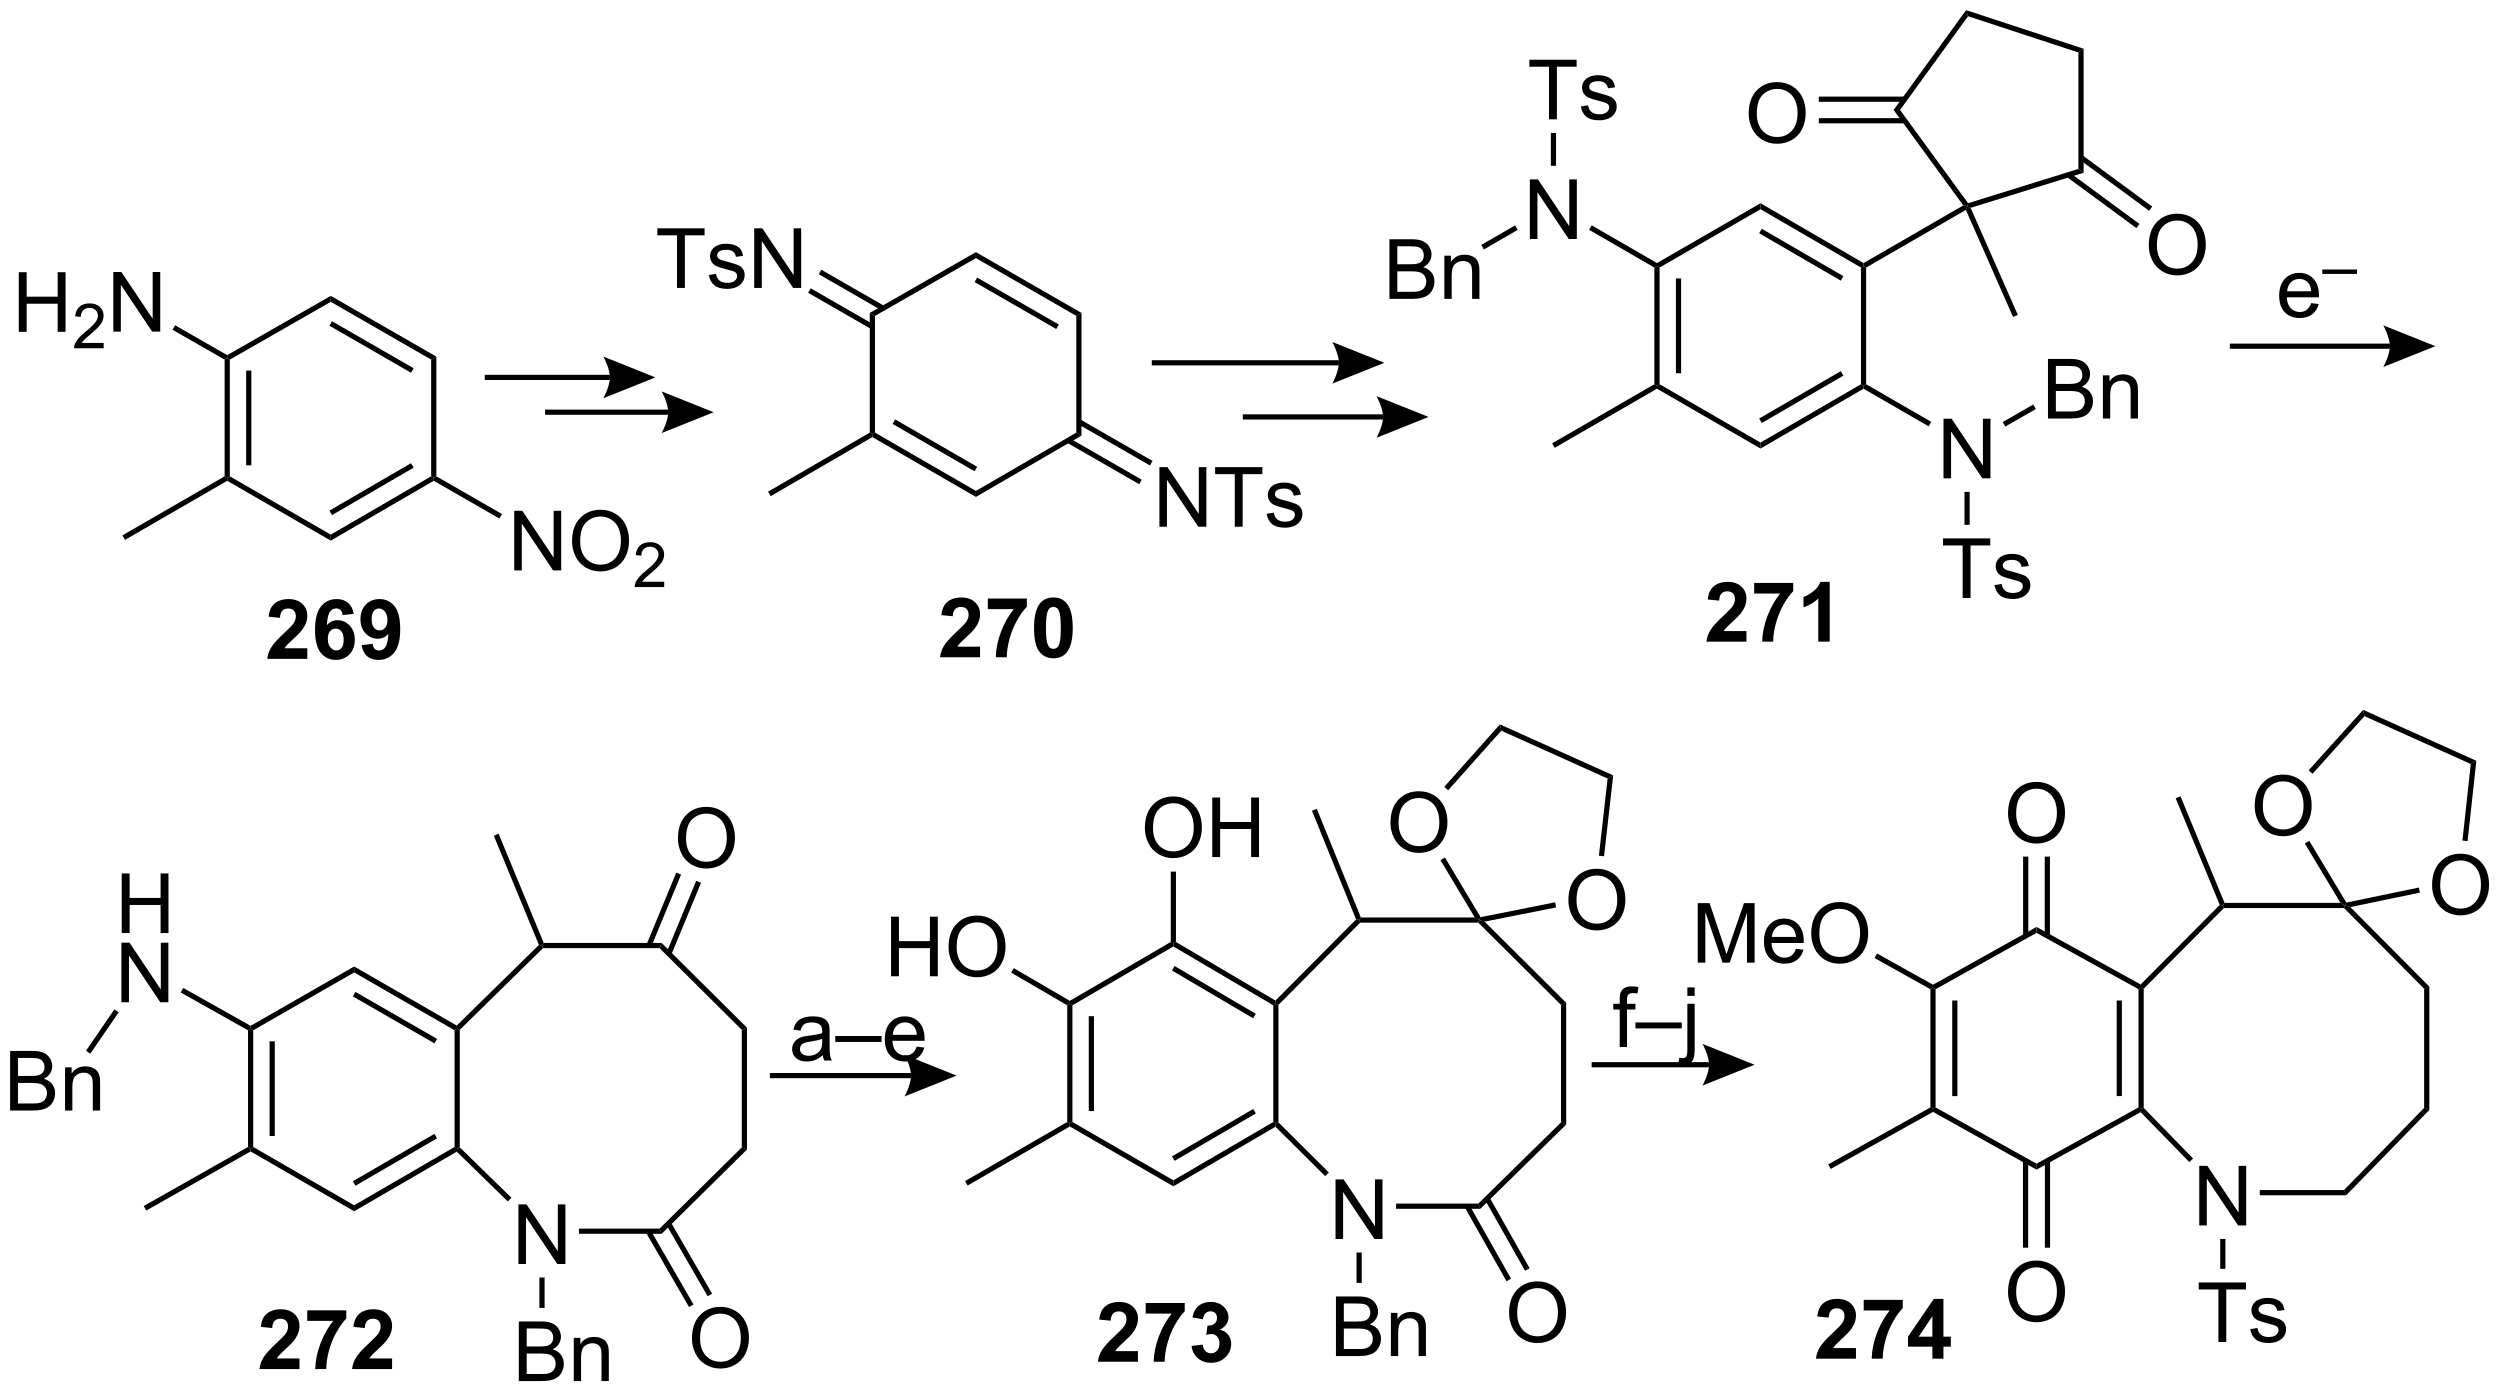 <?xml version="1.0" encoding="UTF-8"?>
<!DOCTYPE svg PUBLIC '-//W3C//DTD SVG 1.0//EN'
          'http://www.w3.org/TR/2001/REC-SVG-20010904/DTD/svg10.dtd'>
<svg stroke-dasharray="none" shape-rendering="auto" xmlns="http://www.w3.org/2000/svg" font-family="'Dialog'" text-rendering="auto" width="659" fill-opacity="1" color-interpolation="auto" color-rendering="auto" preserveAspectRatio="xMidYMid meet" font-size="12px" viewBox="0 0 659 367" fill="black" xmlns:xlink="http://www.w3.org/1999/xlink" stroke="black" image-rendering="auto" stroke-miterlimit="10" stroke-linecap="square" stroke-linejoin="miter" font-style="normal" stroke-width="1" height="367" stroke-dashoffset="0" font-weight="normal" stroke-opacity="1"
><!--Generated by the Batik Graphics2D SVG Generator--><defs id="genericDefs"
  /><g
  ><defs id="defs1"
    ><clipPath clipPathUnits="userSpaceOnUse" id="clipPath1"
      ><path d="M2.332 0.647 L249.37 0.647 L249.37 138.161 L2.332 138.161 L2.332 0.647 Z"
      /></clipPath
      ><clipPath clipPathUnits="userSpaceOnUse" id="clipPath2"
      ><path d="M0.14 16.784 L0.14 150.474 L240.31 150.474 L240.31 16.784 Z"
      /></clipPath
    ></defs
    ><g transform="scale(2.667,2.667) translate(-2.332,-0.647) matrix(1.029,0,0,1.029,2.187,-16.617)"
    ><path d="M1.944 48.65 L1.944 42.923 L2.701 42.923 L2.701 45.275 L5.678 45.275 L5.678 42.923 L6.436 42.923 L6.436 48.65 L5.678 48.65 L5.678 45.95 L2.701 45.95 L2.701 48.65 L1.944 48.65 Z" stroke="none" clip-path="url(#clipPath2)"
    /></g
    ><g transform="matrix(2.743,0,0,2.743,-0.385,-46.038)"
    ><path d="M10.102 49.742 L10.102 50.25 L7.262 50.25 Q7.256 50.059 7.324 49.883 Q7.432 49.594 7.67 49.312 Q7.91 49.031 8.361 48.662 Q9.061 48.088 9.307 47.752 Q9.553 47.416 9.553 47.117 Q9.553 46.805 9.328 46.59 Q9.106 46.373 8.744 46.373 Q8.364 46.373 8.135 46.602 Q7.907 46.83 7.904 47.234 L7.362 47.18 Q7.418 46.572 7.782 46.256 Q8.145 45.938 8.756 45.938 Q9.375 45.938 9.735 46.281 Q10.096 46.623 10.096 47.129 Q10.096 47.387 9.991 47.637 Q9.885 47.885 9.639 48.16 Q9.395 48.435 8.826 48.916 Q8.352 49.315 8.217 49.457 Q8.082 49.6 7.994 49.742 L10.102 49.742 Z" stroke="none" clip-path="url(#clipPath2)"
    /></g
    ><g transform="matrix(2.743,0,0,2.743,-0.385,-46.038)"
    ><path d="M11.027 48.65 L11.027 42.923 L11.805 42.923 L14.813 47.418 L14.813 42.923 L15.54 42.923 L15.54 48.65 L14.761 48.65 L11.753 44.15 L11.753 48.65 L11.027 48.65 Z" stroke="none" clip-path="url(#clipPath2)"
    /></g
    ><g transform="matrix(2.743,0,0,2.743,-0.385,-46.038)"
    ><path d="M49.558 71.599 L49.558 65.873 L50.336 65.873 L53.344 70.367 L53.344 65.873 L54.071 65.873 L54.071 71.599 L53.292 71.599 L50.284 67.099 L50.284 71.599 L49.558 71.599 ZM55.114 68.81 Q55.114 67.383 55.879 66.578 Q56.645 65.771 57.856 65.771 Q58.648 65.771 59.283 66.151 Q59.921 66.529 60.254 67.206 Q60.59 67.883 60.59 68.742 Q60.59 69.615 60.239 70.302 Q59.887 70.99 59.241 71.344 Q58.598 71.698 57.851 71.698 Q57.043 71.698 56.405 71.308 Q55.77 70.914 55.442 70.24 Q55.114 69.563 55.114 68.81 ZM55.895 68.82 Q55.895 69.857 56.45 70.453 Q57.007 71.047 57.848 71.047 Q58.702 71.047 59.254 70.445 Q59.809 69.844 59.809 68.74 Q59.809 68.039 59.572 67.519 Q59.335 66.998 58.879 66.711 Q58.426 66.422 57.859 66.422 Q57.054 66.422 56.473 66.977 Q55.895 67.529 55.895 68.82 Z" stroke="none" clip-path="url(#clipPath2)"
    /></g
    ><g transform="matrix(2.743,0,0,2.743,-0.385,-46.038)"
    ><path d="M63.97 72.691 L63.97 73.199 L61.13 73.199 Q61.124 73.008 61.193 72.832 Q61.3 72.543 61.538 72.262 Q61.779 71.981 62.23 71.611 Q62.929 71.037 63.175 70.701 Q63.421 70.365 63.421 70.066 Q63.421 69.754 63.196 69.539 Q62.974 69.322 62.612 69.322 Q62.232 69.322 62.003 69.551 Q61.775 69.779 61.773 70.184 L61.23 70.129 Q61.286 69.522 61.65 69.205 Q62.013 68.887 62.624 68.887 Q63.243 68.887 63.603 69.231 Q63.964 69.572 63.964 70.078 Q63.964 70.336 63.859 70.586 Q63.753 70.834 63.507 71.109 Q63.263 71.385 62.694 71.865 Q62.22 72.264 62.085 72.406 Q61.95 72.549 61.862 72.691 L63.97 72.691 Z" stroke="none" clip-path="url(#clipPath2)"
    /></g
    ><g transform="matrix(2.743,0,0,2.743,-0.385,-46.038)"
    ><path d="M21.976 62.988 L21.976 62.699 L22.226 62.555 L31.925 68.16 L31.925 68.738 Z" stroke="none" clip-path="url(#clipPath2)"
    /></g
    ><g transform="matrix(2.743,0,0,2.743,-0.385,-46.038)"
    ><path d="M21.726 51.344 L21.976 51.199 L22.226 51.344 L22.226 62.555 L21.976 62.699 L21.726 62.555 ZM23.796 52.399 L23.796 61.505 L24.296 61.505 L24.296 52.399 Z" stroke="none" clip-path="url(#clipPath2)"
    /></g
    ><g transform="matrix(2.743,0,0,2.743,-0.385,-46.038)"
    ><path d="M31.925 68.738 L31.925 68.16 L41.573 62.555 L41.823 62.699 L41.824 62.988 ZM32.048 66.284 L39.889 61.729 L39.637 61.297 L31.797 65.852 Z" stroke="none" clip-path="url(#clipPath2)"
    /></g
    ><g transform="matrix(2.743,0,0,2.743,-0.385,-46.038)"
    ><path d="M42.073 62.555 L41.823 62.699 L41.573 62.555 L41.573 51.344 L42.073 51.055 Z" stroke="none" clip-path="url(#clipPath2)"
    /></g
    ><g transform="matrix(2.743,0,0,2.743,-0.385,-46.038)"
    ><path d="M42.073 51.055 L41.573 51.344 L31.925 45.788 L31.925 45.212 ZM39.892 52.171 L32.047 47.654 L31.798 48.087 L39.643 52.605 Z" stroke="none" clip-path="url(#clipPath2)"
    /></g
    ><g transform="matrix(2.743,0,0,2.743,-0.385,-46.038)"
    ><path d="M22.226 51.344 L21.976 51.199 L21.976 50.911 L31.925 45.212 L31.925 45.788 Z" stroke="none" clip-path="url(#clipPath2)"
    /></g
    ><g transform="matrix(2.743,0,0,2.743,-0.385,-46.038)"
    ><path d="M21.726 62.555 L21.976 62.699 L21.976 62.988 L12.152 68.666 L11.902 68.233 Z" stroke="none" clip-path="url(#clipPath2)"
    /></g
    ><g transform="matrix(2.743,0,0,2.743,-0.385,-46.038)"
    ><path d="M21.976 50.911 L21.976 51.199 L21.726 51.344 L16.719 48.476 L16.967 48.042 Z" stroke="none" clip-path="url(#clipPath2)"
    /></g
    ><g transform="matrix(2.743,0,0,2.743,-0.385,-46.038)"
    ><path d="M41.824 62.988 L41.823 62.699 L42.073 62.555 L48.382 66.182 L48.132 66.615 Z" stroke="none" clip-path="url(#clipPath2)"
    /></g
    ><g transform="matrix(2.743,0,0,2.743,-0.385,-46.038)"
    ><path d="M65.2 44.451 L65.2 39.399 L63.312 39.399 L63.312 38.724 L67.851 38.724 L67.851 39.399 L65.957 39.399 L65.957 44.451 L65.2 44.451 ZM68.258 43.211 L68.954 43.102 Q69.011 43.521 69.279 43.745 Q69.547 43.966 70.026 43.966 Q70.511 43.966 70.745 43.769 Q70.98 43.571 70.98 43.305 Q70.98 43.068 70.774 42.93 Q70.628 42.836 70.055 42.693 Q69.282 42.498 68.982 42.354 Q68.683 42.211 68.529 41.961 Q68.376 41.709 68.376 41.404 Q68.376 41.125 68.501 40.891 Q68.628 40.654 68.847 40.498 Q69.011 40.375 69.295 40.292 Q69.579 40.209 69.901 40.209 Q70.391 40.209 70.758 40.349 Q71.128 40.49 71.303 40.729 Q71.48 40.969 71.547 41.373 L70.86 41.466 Q70.813 41.146 70.586 40.966 Q70.362 40.787 69.954 40.787 Q69.469 40.787 69.261 40.948 Q69.055 41.107 69.055 41.321 Q69.055 41.459 69.141 41.568 Q69.227 41.68 69.409 41.755 Q69.516 41.795 70.032 41.935 Q70.776 42.133 71.071 42.261 Q71.368 42.388 71.534 42.63 Q71.704 42.873 71.704 43.232 Q71.704 43.584 71.498 43.894 Q71.292 44.203 70.904 44.375 Q70.519 44.545 70.032 44.545 Q69.222 44.545 68.797 44.209 Q68.376 43.873 68.258 43.211 ZM72.62 44.451 L72.62 38.724 L73.399 38.724 L76.407 43.219 L76.407 38.724 L77.133 38.724 L77.133 44.451 L76.355 44.451 L73.347 39.951 L73.347 44.451 L72.62 44.451 Z" stroke="none" clip-path="url(#clipPath2)"
    /></g
    ><g transform="matrix(2.743,0,0,2.743,-0.385,-46.038)"
    ><path d="M111.558 67.4 L111.558 61.673 L112.336 61.673 L115.344 66.168 L115.344 61.673 L116.071 61.673 L116.071 67.4 L115.292 67.4 L112.284 62.9 L112.284 67.4 L111.558 67.4 ZM118.801 67.4 L118.801 62.348 L116.913 62.348 L116.913 61.673 L121.452 61.673 L121.452 62.348 L119.559 62.348 L119.559 67.4 L118.801 67.4 ZM121.86 66.16 L122.555 66.051 Q122.612 66.47 122.881 66.694 Q123.149 66.916 123.628 66.916 Q124.112 66.916 124.347 66.718 Q124.581 66.52 124.581 66.254 Q124.581 66.017 124.376 65.879 Q124.23 65.785 123.657 65.642 Q122.883 65.447 122.584 65.304 Q122.284 65.16 122.131 64.91 Q121.977 64.658 121.977 64.353 Q121.977 64.075 122.102 63.84 Q122.23 63.603 122.448 63.447 Q122.612 63.325 122.896 63.241 Q123.18 63.158 123.503 63.158 Q123.993 63.158 124.36 63.298 Q124.73 63.439 124.904 63.679 Q125.081 63.918 125.149 64.322 L124.461 64.416 Q124.415 64.095 124.188 63.916 Q123.964 63.736 123.555 63.736 Q123.071 63.736 122.862 63.897 Q122.657 64.056 122.657 64.27 Q122.657 64.408 122.743 64.517 Q122.829 64.629 123.011 64.705 Q123.118 64.744 123.633 64.884 Q124.378 65.082 124.672 65.21 Q124.969 65.338 125.136 65.58 Q125.305 65.822 125.305 66.181 Q125.305 66.533 125.099 66.843 Q124.894 67.153 124.506 67.325 Q124.12 67.494 123.633 67.494 Q122.823 67.494 122.399 67.158 Q121.977 66.822 121.86 66.16 Z" stroke="none" clip-path="url(#clipPath2)"
    /></g
    ><g transform="matrix(2.743,0,0,2.743,-0.385,-46.038)"
    ><path d="M93.925 64.539 L93.925 63.961 L103.573 58.356 L104.073 58.644 Z" stroke="none" clip-path="url(#clipPath2)"
    /></g
    ><g transform="matrix(2.743,0,0,2.743,-0.385,-46.038)"
    ><path d="M83.726 46.855 L84.226 47.145 L84.226 58.356 L83.976 58.5 L83.726 58.356 Z" stroke="none" clip-path="url(#clipPath2)"
    /></g
    ><g transform="matrix(2.743,0,0,2.743,-0.385,-46.038)"
    ><path d="M83.976 58.789 L83.976 58.5 L84.226 58.356 L93.925 63.961 L93.925 64.539 ZM85.919 57.523 L93.797 62.076 L94.047 61.643 L86.169 57.09 Z" stroke="none" clip-path="url(#clipPath2)"
    /></g
    ><g transform="matrix(2.743,0,0,2.743,-0.385,-46.038)"
    ><path d="M104.073 58.644 L103.573 58.356 L103.573 47.145 L104.073 46.855 Z" stroke="none" clip-path="url(#clipPath2)"
    /></g
    ><g transform="matrix(2.743,0,0,2.743,-0.385,-46.038)"
    ><path d="M104.073 46.855 L103.573 47.145 L93.925 41.589 L93.925 41.013 ZM101.892 47.972 L94.047 43.455 L93.798 43.888 L101.643 48.405 Z" stroke="none" clip-path="url(#clipPath2)"
    /></g
    ><g transform="matrix(2.743,0,0,2.743,-0.385,-46.038)"
    ><path d="M84.226 47.145 L83.726 46.855 L93.925 41.013 L93.925 41.589 Z" stroke="none" clip-path="url(#clipPath2)"
    /></g
    ><g transform="matrix(2.743,0,0,2.743,-0.385,-46.038)"
    ><path d="M83.726 58.356 L83.976 58.5 L83.976 58.789 L74.199 64.466 L73.948 64.034 Z" stroke="none" clip-path="url(#clipPath2)"
    /></g
    ><g transform="matrix(2.743,0,0,2.743,-0.385,-46.038)"
    ><path d="M85.134 46.191 L79.074 42.704 L78.825 43.138 L84.884 46.625 ZM84.1 47.97 L78.049 44.487 L77.799 44.92 L83.851 48.403 Z" stroke="none" clip-path="url(#clipPath2)"
    /></g
    ><g transform="matrix(2.743,0,0,2.743,-0.385,-46.038)"
    ><path d="M102.663 59.319 L109.615 63.316 L109.864 62.883 L102.912 58.885 ZM103.699 57.519 L110.65 61.516 L110.899 61.083 L103.948 57.086 Z" stroke="none" clip-path="url(#clipPath2)"
    /></g
    ><g transform="matrix(2.743,0,0,2.743,-0.385,-46.038)"
    ><path d="M147.159 39.752 L147.159 34.025 L147.938 34.025 L150.946 38.52 L150.946 34.025 L151.672 34.025 L151.672 39.752 L150.894 39.752 L147.886 35.252 L147.886 39.752 L147.159 39.752 Z" stroke="none" clip-path="url(#clipPath2)"
    /></g
    ><g transform="matrix(2.743,0,0,2.743,-0.385,-46.038)"
    ><path d="M186.909 62.752 L186.909 57.025 L187.688 57.025 L190.696 61.52 L190.696 57.025 L191.422 57.025 L191.422 62.752 L190.644 62.752 L187.636 58.252 L187.636 62.752 L186.909 62.752 Z" stroke="none" clip-path="url(#clipPath2)"
    /></g
    ><g transform="matrix(2.743,0,0,2.743,-0.385,-46.038)"
    ><path d="M206.637 40.361 Q206.637 38.934 207.403 38.129 Q208.168 37.322 209.379 37.322 Q210.171 37.322 210.806 37.702 Q211.445 38.08 211.778 38.757 Q212.114 39.434 212.114 40.293 Q212.114 41.166 211.762 41.853 Q211.411 42.541 210.765 42.895 Q210.122 43.249 209.374 43.249 Q208.567 43.249 207.929 42.858 Q207.293 42.465 206.965 41.791 Q206.637 41.114 206.637 40.361 ZM207.418 40.371 Q207.418 41.408 207.973 42.004 Q208.53 42.598 209.372 42.598 Q210.226 42.598 210.778 41.996 Q211.333 41.395 211.333 40.291 Q211.333 39.59 211.096 39.069 Q210.859 38.548 210.403 38.262 Q209.95 37.973 209.382 37.973 Q208.577 37.973 207.997 38.528 Q207.418 39.08 207.418 40.371 Z" stroke="none" clip-path="url(#clipPath2)"
    /></g
    ><g transform="matrix(2.743,0,0,2.743,-0.385,-46.038)"
    ><path d="M168.188 27.712 Q168.188 26.285 168.954 25.481 Q169.719 24.674 170.93 24.674 Q171.722 24.674 172.357 25.054 Q172.995 25.431 173.329 26.108 Q173.665 26.785 173.665 27.645 Q173.665 28.517 173.313 29.205 Q172.962 29.892 172.316 30.246 Q171.672 30.601 170.925 30.601 Q170.118 30.601 169.48 30.21 Q168.844 29.817 168.516 29.142 Q168.188 28.465 168.188 27.712 ZM168.969 27.723 Q168.969 28.759 169.524 29.356 Q170.081 29.95 170.922 29.95 Q171.777 29.95 172.329 29.348 Q172.883 28.746 172.883 27.642 Q172.883 26.942 172.646 26.421 Q172.409 25.9 171.954 25.614 Q171.5 25.325 170.933 25.325 Q170.128 25.325 169.547 25.879 Q168.969 26.431 168.969 27.723 Z" stroke="none" clip-path="url(#clipPath2)"
    /></g
    ><g transform="matrix(2.743,0,0,2.743,-0.385,-46.038)"
    ><path d="M188.75 74.252 L188.75 69.2 L186.863 69.2 L186.863 68.525 L191.402 68.525 L191.402 69.2 L189.508 69.2 L189.508 74.252 L188.75 74.252 ZM191.809 73.012 L192.504 72.903 Q192.562 73.322 192.83 73.546 Q193.098 73.767 193.577 73.767 Q194.062 73.767 194.296 73.569 Q194.53 73.371 194.53 73.106 Q194.53 72.869 194.325 72.731 Q194.179 72.637 193.606 72.494 Q192.833 72.299 192.533 72.155 Q192.234 72.012 192.08 71.762 Q191.926 71.509 191.926 71.205 Q191.926 70.926 192.051 70.692 Q192.179 70.455 192.398 70.299 Q192.562 70.176 192.846 70.093 Q193.129 70.009 193.452 70.009 Q193.942 70.009 194.309 70.15 Q194.679 70.291 194.853 70.53 Q195.03 70.77 195.098 71.174 L194.411 71.267 Q194.364 70.947 194.137 70.767 Q193.913 70.588 193.504 70.588 Q193.02 70.588 192.812 70.749 Q192.606 70.908 192.606 71.121 Q192.606 71.259 192.692 71.369 Q192.778 71.481 192.96 71.556 Q193.067 71.595 193.583 71.736 Q194.327 71.934 194.622 72.061 Q194.918 72.189 195.085 72.431 Q195.254 72.674 195.254 73.033 Q195.254 73.384 195.049 73.694 Q194.843 74.004 194.455 74.176 Q194.07 74.345 193.583 74.345 Q192.773 74.345 192.348 74.009 Q191.926 73.674 191.809 73.012 Z" stroke="none" clip-path="url(#clipPath2)"
    /></g
    ><g transform="matrix(2.743,0,0,2.743,-0.385,-46.038)"
    ><path d="M149 28.252 L149 23.2 L147.113 23.2 L147.113 22.525 L151.652 22.525 L151.652 23.2 L149.758 23.2 L149.758 28.252 L149 28.252 ZM152.059 27.012 L152.754 26.903 Q152.812 27.322 153.08 27.546 Q153.348 27.767 153.827 27.767 Q154.312 27.767 154.546 27.569 Q154.78 27.371 154.78 27.106 Q154.78 26.869 154.575 26.731 Q154.429 26.637 153.856 26.494 Q153.083 26.299 152.783 26.155 Q152.484 26.012 152.33 25.762 Q152.176 25.509 152.176 25.205 Q152.176 24.926 152.301 24.692 Q152.429 24.455 152.648 24.299 Q152.812 24.176 153.096 24.093 Q153.379 24.009 153.702 24.009 Q154.192 24.009 154.559 24.15 Q154.929 24.291 155.103 24.53 Q155.28 24.77 155.348 25.174 L154.661 25.267 Q154.614 24.947 154.387 24.767 Q154.163 24.587 153.754 24.587 Q153.27 24.587 153.062 24.749 Q152.856 24.908 152.856 25.121 Q152.856 25.259 152.942 25.369 Q153.028 25.481 153.21 25.556 Q153.317 25.595 153.833 25.736 Q154.577 25.934 154.872 26.061 Q155.168 26.189 155.335 26.431 Q155.504 26.674 155.504 27.033 Q155.504 27.384 155.299 27.694 Q155.093 28.004 154.705 28.176 Q154.32 28.345 153.833 28.345 Q153.023 28.345 152.598 28.009 Q152.176 27.674 152.059 27.012 Z" stroke="none" clip-path="url(#clipPath2)"
    /></g
    ><g transform="matrix(2.743,0,0,2.743,-0.385,-46.038)"
    ><path d="M133.663 45.502 L133.663 39.775 L135.812 39.775 Q136.468 39.775 136.864 39.95 Q137.262 40.121 137.486 40.483 Q137.71 40.845 137.71 41.239 Q137.71 41.606 137.51 41.931 Q137.312 42.254 136.911 42.455 Q137.429 42.606 137.708 42.973 Q137.989 43.34 137.989 43.84 Q137.989 44.244 137.817 44.59 Q137.648 44.934 137.398 45.121 Q137.148 45.309 136.77 45.405 Q136.395 45.502 135.848 45.502 L133.663 45.502 ZM134.421 42.181 L135.661 42.181 Q136.163 42.181 136.382 42.114 Q136.671 42.028 136.817 41.83 Q136.965 41.629 136.965 41.33 Q136.965 41.043 136.827 40.827 Q136.692 40.611 136.437 40.53 Q136.184 40.45 135.567 40.45 L134.421 40.45 L134.421 42.181 ZM134.421 44.825 L135.848 44.825 Q136.215 44.825 136.364 44.798 Q136.624 44.752 136.799 44.642 Q136.976 44.533 137.088 44.325 Q137.202 44.114 137.202 43.84 Q137.202 43.52 137.038 43.285 Q136.874 43.048 136.583 42.952 Q136.293 42.856 135.747 42.856 L134.421 42.856 L134.421 44.825 ZM138.942 45.502 L138.942 41.353 L139.575 41.353 L139.575 41.942 Q140.03 41.259 140.895 41.259 Q141.27 41.259 141.583 41.395 Q141.898 41.528 142.054 41.746 Q142.21 41.965 142.273 42.267 Q142.312 42.462 142.312 42.95 L142.312 45.502 L141.609 45.502 L141.609 42.978 Q141.609 42.548 141.525 42.335 Q141.445 42.121 141.236 41.996 Q141.028 41.869 140.747 41.869 Q140.296 41.869 139.97 42.155 Q139.645 42.439 139.645 43.236 L139.645 45.502 L138.942 45.502 Z" stroke="none" clip-path="url(#clipPath2)"
    /></g
    ><g transform="matrix(2.743,0,0,2.743,-0.385,-46.038)"
    ><path d="M196.948 57.002 L196.948 51.275 L199.097 51.275 Q199.753 51.275 200.149 51.45 Q200.547 51.621 200.771 51.983 Q200.995 52.345 200.995 52.739 Q200.995 53.106 200.795 53.431 Q200.597 53.754 200.196 53.955 Q200.714 54.106 200.993 54.473 Q201.274 54.84 201.274 55.34 Q201.274 55.744 201.102 56.09 Q200.933 56.434 200.683 56.621 Q200.433 56.809 200.055 56.905 Q199.68 57.002 199.133 57.002 L196.948 57.002 ZM197.706 53.681 L198.946 53.681 Q199.448 53.681 199.667 53.614 Q199.956 53.528 200.102 53.33 Q200.25 53.129 200.25 52.83 Q200.25 52.543 200.113 52.327 Q199.977 52.111 199.722 52.03 Q199.469 51.95 198.852 51.95 L197.706 51.95 L197.706 53.681 ZM197.706 56.325 L199.133 56.325 Q199.5 56.325 199.649 56.298 Q199.909 56.252 200.084 56.142 Q200.261 56.033 200.373 55.825 Q200.488 55.614 200.488 55.34 Q200.488 55.02 200.323 54.785 Q200.159 54.548 199.868 54.452 Q199.579 54.356 199.032 54.356 L197.706 54.356 L197.706 56.325 ZM202.227 57.002 L202.227 52.853 L202.86 52.853 L202.86 53.442 Q203.316 52.759 204.18 52.759 Q204.555 52.759 204.868 52.895 Q205.183 53.028 205.339 53.246 Q205.495 53.465 205.558 53.767 Q205.597 53.962 205.597 54.45 L205.597 57.002 L204.894 57.002 L204.894 54.478 Q204.894 54.048 204.81 53.835 Q204.73 53.621 204.521 53.496 Q204.313 53.369 204.032 53.369 Q203.581 53.369 203.256 53.655 Q202.93 53.939 202.93 54.736 L202.93 57.002 L202.227 57.002 Z" stroke="none" clip-path="url(#clipPath2)"
    /></g
    ><g transform="matrix(2.743,0,0,2.743,-0.385,-46.038)"
    ><path d="M189.27 18.345 L189.08 17.756 L200.374 21.467 L199.874 21.829 Z" stroke="none" clip-path="url(#clipPath2)"
    /></g
    ><g transform="matrix(2.743,0,0,2.743,-0.385,-46.038)"
    ><path d="M189.517 36.757 L189.175 36.602 L189.272 36.31 L199.874 33.015 L200.374 33.383 Z" stroke="none" clip-path="url(#clipPath2)"
    /></g
    ><g transform="matrix(2.743,0,0,2.743,-0.385,-46.038)"
    ><path d="M159.124 42.496 L159.374 42.352 L159.624 42.496 L159.624 53.707 L159.374 53.852 L159.124 53.707 ZM161.194 43.546 L161.194 52.657 L161.694 52.657 L161.694 43.546 Z" stroke="none" clip-path="url(#clipPath2)"
    /></g
    ><g transform="matrix(2.743,0,0,2.743,-0.385,-46.038)"
    ><path d="M159.374 54.14 L159.374 53.852 L159.624 53.707 L169.323 59.313 L169.324 59.891 Z" stroke="none" clip-path="url(#clipPath2)"
    /></g
    ><g transform="matrix(2.743,0,0,2.743,-0.385,-46.038)"
    ><path d="M169.324 59.891 L169.323 59.313 L178.976 53.708 L179.226 53.852 L179.226 54.141 ZM169.446 57.436 L177.29 52.881 L177.039 52.449 L169.195 57.003 Z" stroke="none" clip-path="url(#clipPath2)"
    /></g
    ><g transform="matrix(2.743,0,0,2.743,-0.385,-46.038)"
    ><path d="M179.476 53.707 L179.226 53.852 L178.976 53.708 L178.976 42.495 L179.226 42.352 L179.476 42.496 Z" stroke="none" clip-path="url(#clipPath2)"
    /></g
    ><g transform="matrix(2.743,0,0,2.743,-0.385,-46.038)"
    ><path d="M179.226 42.063 L179.226 42.352 L178.976 42.495 L169.323 36.891 L169.324 36.313 ZM177.29 43.322 L169.446 38.767 L169.195 39.2 L177.039 43.754 Z" stroke="none" clip-path="url(#clipPath2)"
    /></g
    ><g transform="matrix(2.743,0,0,2.743,-0.385,-46.038)"
    ><path d="M159.624 42.496 L159.374 42.352 L159.374 42.063 L169.324 36.313 L169.323 36.891 Z" stroke="none" clip-path="url(#clipPath2)"
    /></g
    ><g transform="matrix(2.743,0,0,2.743,-0.385,-46.038)"
    ><path d="M159.124 53.707 L159.374 53.852 L159.374 54.14 L149.55 59.818 L149.3 59.385 Z" stroke="none" clip-path="url(#clipPath2)"
    /></g
    ><g transform="matrix(2.743,0,0,2.743,-0.385,-46.038)"
    ><path d="M159.374 42.063 L159.374 42.352 L159.124 42.496 L152.851 38.87 L153.101 38.437 Z" stroke="none" clip-path="url(#clipPath2)"
    /></g
    ><g transform="matrix(2.743,0,0,2.743,-0.385,-46.038)"
    ><path d="M179.226 54.141 L179.226 53.852 L179.476 53.707 L185.734 57.324 L185.483 57.757 Z" stroke="none" clip-path="url(#clipPath2)"
    /></g
    ><g transform="matrix(2.743,0,0,2.743,-0.385,-46.038)"
    ><path d="M179.476 42.496 L179.226 42.352 L179.226 42.063 L188.809 36.524 L189.175 36.602 L189.059 36.958 Z" stroke="none" clip-path="url(#clipPath2)"
    /></g
    ><g transform="matrix(2.743,0,0,2.743,-0.385,-46.038)"
    ><path d="M189.272 36.31 L189.175 36.602 L188.809 36.524 L182.116 27.352 L182.734 27.351 Z" stroke="none" clip-path="url(#clipPath2)"
    /></g
    ><g transform="matrix(2.743,0,0,2.743,-0.385,-46.038)"
    ><path d="M182.734 27.351 L182.116 27.352 L189.08 17.756 L189.27 18.345 Z" stroke="none" clip-path="url(#clipPath2)"
    /></g
    ><g transform="matrix(2.743,0,0,2.743,-0.385,-46.038)"
    ><path d="M199.874 21.829 L200.374 21.467 L200.374 33.383 L199.874 33.015 Z" stroke="none" clip-path="url(#clipPath2)"
    /></g
    ><g transform="matrix(2.743,0,0,2.743,-0.385,-46.038)"
    ><path d="M198.75 33.782 L205.446 38.705 L205.742 38.302 L199.046 33.379 ZM199.976 32.118 L206.67 37.04 L206.966 36.637 L200.272 31.715 Z" stroke="none" clip-path="url(#clipPath2)"
    /></g
    ><g transform="matrix(2.743,0,0,2.743,-0.385,-46.038)"
    ><path d="M183.176 26.067 L174.927 26.067 L174.927 26.567 L183.176 26.567 ZM183.18 28.137 L174.927 28.137 L174.927 28.637 L183.18 28.637 Z" stroke="none" clip-path="url(#clipPath2)"
    /></g
    ><g transform="matrix(2.743,0,0,2.743,-0.385,-46.038)"
    ><path d="M189.059 36.958 L189.175 36.602 L189.517 36.757 L194.052 47.048 L193.595 47.249 Z" stroke="none" clip-path="url(#clipPath2)"
    /></g
    ><g transform="matrix(2.743,0,0,2.743,-0.385,-46.038)"
    ><path d="M188.925 64.052 L189.425 64.052 L189.425 67.216 L188.925 67.216 Z" stroke="none" clip-path="url(#clipPath2)"
    /></g
    ><g transform="matrix(2.743,0,0,2.743,-0.385,-46.038)"
    ><path d="M149.675 32.716 L149.175 32.716 L149.175 29.561 L149.675 29.561 Z" stroke="none" clip-path="url(#clipPath2)"
    /></g
    ><g transform="matrix(2.743,0,0,2.743,-0.385,-46.038)"
    ><path d="M145.733 38.446 L145.984 38.879 L142.736 40.756 L142.486 40.323 Z" stroke="none" clip-path="url(#clipPath2)"
    /></g
    ><g transform="matrix(2.743,0,0,2.743,-0.385,-46.038)"
    ><path d="M192.85 57.777 L192.601 57.343 L195.531 55.659 L195.78 56.092 Z" stroke="none" clip-path="url(#clipPath2)"
    /></g
    ><g transform="matrix(2.743,0,0,2.743,-0.385,-46.038)"
    ><path d="M11.839 106.449 L11.839 100.723 L12.597 100.723 L12.597 103.074 L15.573 103.074 L15.573 100.723 L16.331 100.723 L16.331 106.449 L15.573 106.449 L15.573 103.749 L12.597 103.749 L12.597 106.449 L11.839 106.449 Z" stroke="none" clip-path="url(#clipPath2)"
    /></g
    ><g transform="matrix(2.743,0,0,2.743,-0.385,-46.038)"
    ><path d="M11.808 113.099 L11.808 107.373 L12.586 107.373 L15.594 111.867 L15.594 107.373 L16.321 107.373 L16.321 113.099 L15.542 113.099 L12.534 108.599 L12.534 113.099 L11.808 113.099 Z" stroke="none" clip-path="url(#clipPath2)"
    /></g
    ><g transform="matrix(2.743,0,0,2.743,-0.385,-46.038)"
    ><path d="M49.96 138.252 L49.96 132.525 L50.739 132.525 L53.747 137.02 L53.747 132.525 L54.473 132.525 L54.473 138.252 L53.694 138.252 L50.687 133.752 L50.687 138.252 L49.96 138.252 Z" stroke="none" clip-path="url(#clipPath2)"
    /></g
    ><g transform="matrix(2.743,0,0,2.743,-0.385,-46.038)"
    ><path d="M49.999 149.502 L49.999 143.775 L52.148 143.775 Q52.804 143.775 53.2 143.95 Q53.598 144.121 53.822 144.483 Q54.046 144.845 54.046 145.239 Q54.046 145.606 53.846 145.931 Q53.648 146.254 53.247 146.455 Q53.765 146.606 54.044 146.973 Q54.325 147.34 54.325 147.84 Q54.325 148.244 54.153 148.59 Q53.984 148.934 53.734 149.121 Q53.484 149.309 53.106 149.405 Q52.731 149.502 52.184 149.502 L49.999 149.502 ZM50.757 146.181 L51.997 146.181 Q52.499 146.181 52.718 146.114 Q53.007 146.028 53.153 145.83 Q53.301 145.629 53.301 145.33 Q53.301 145.043 53.163 144.827 Q53.028 144.611 52.773 144.53 Q52.52 144.45 51.903 144.45 L50.757 144.45 L50.757 146.181 ZM50.757 148.825 L52.184 148.825 Q52.551 148.825 52.7 148.798 Q52.96 148.752 53.135 148.642 Q53.312 148.533 53.424 148.325 Q53.538 148.114 53.538 147.84 Q53.538 147.52 53.374 147.286 Q53.21 147.048 52.919 146.952 Q52.629 146.856 52.083 146.856 L50.757 146.856 L50.757 148.825 ZM55.278 149.502 L55.278 145.353 L55.911 145.353 L55.911 145.942 Q56.366 145.259 57.231 145.259 Q57.606 145.259 57.919 145.395 Q58.234 145.528 58.39 145.746 Q58.546 145.965 58.609 146.267 Q58.648 146.463 58.648 146.95 L58.648 149.502 L57.944 149.502 L57.944 146.978 Q57.944 146.548 57.861 146.335 Q57.781 146.121 57.572 145.996 Q57.364 145.869 57.083 145.869 Q56.632 145.869 56.306 146.155 Q55.981 146.439 55.981 147.236 L55.981 149.502 L55.278 149.502 Z" stroke="none" clip-path="url(#clipPath2)"
    /></g
    ><g transform="matrix(2.743,0,0,2.743,-0.385,-46.038)"
    ><path d="M65.29 97.361 Q65.29 95.934 66.055 95.129 Q66.821 94.322 68.032 94.322 Q68.823 94.322 69.459 94.702 Q70.097 95.08 70.43 95.757 Q70.766 96.434 70.766 97.293 Q70.766 98.166 70.415 98.853 Q70.063 99.541 69.417 99.895 Q68.774 100.249 68.027 100.249 Q67.219 100.249 66.581 99.858 Q65.946 99.465 65.618 98.791 Q65.29 98.114 65.29 97.361 ZM66.071 97.371 Q66.071 98.408 66.626 99.004 Q67.183 99.598 68.024 99.598 Q68.878 99.598 69.43 98.996 Q69.985 98.395 69.985 97.291 Q69.985 96.59 69.748 96.069 Q69.511 95.548 69.055 95.262 Q68.602 94.973 68.034 94.973 Q67.23 94.973 66.649 95.528 Q66.071 96.08 66.071 97.371 Z" stroke="none" clip-path="url(#clipPath2)"
    /></g
    ><g transform="matrix(2.743,0,0,2.743,-0.385,-46.038)"
    ><path d="M1.113 123.502 L1.113 117.775 L3.261 117.775 Q3.917 117.775 4.313 117.95 Q4.712 118.121 4.936 118.483 Q5.159 118.845 5.159 119.239 Q5.159 119.606 4.959 119.931 Q4.761 120.254 4.36 120.455 Q4.878 120.606 5.157 120.973 Q5.438 121.34 5.438 121.84 Q5.438 122.244 5.266 122.59 Q5.097 122.934 4.847 123.121 Q4.597 123.309 4.219 123.405 Q3.844 123.502 3.297 123.502 L1.113 123.502 ZM1.87 120.181 L3.11 120.181 Q3.612 120.181 3.831 120.114 Q4.12 120.028 4.266 119.83 Q4.415 119.629 4.415 119.33 Q4.415 119.043 4.277 118.827 Q4.141 118.611 3.886 118.53 Q3.633 118.45 3.016 118.45 L1.87 118.45 L1.87 120.181 ZM1.87 122.825 L3.297 122.825 Q3.665 122.825 3.813 122.799 Q4.074 122.752 4.248 122.642 Q4.425 122.533 4.537 122.325 Q4.652 122.114 4.652 121.84 Q4.652 121.52 4.487 121.285 Q4.324 121.049 4.032 120.952 Q3.743 120.856 3.196 120.856 L1.87 120.856 L1.87 122.825 ZM6.391 123.502 L6.391 119.353 L7.024 119.353 L7.024 119.942 Q7.48 119.259 8.344 119.259 Q8.719 119.259 9.032 119.395 Q9.347 119.528 9.503 119.746 Q9.659 119.965 9.722 120.267 Q9.761 120.463 9.761 120.95 L9.761 123.502 L9.058 123.502 L9.058 120.978 Q9.058 120.549 8.975 120.335 Q8.894 120.121 8.685 119.996 Q8.477 119.869 8.196 119.869 Q7.745 119.869 7.42 120.155 Q7.094 120.439 7.094 121.236 L7.094 123.502 L6.391 123.502 Z" stroke="none" clip-path="url(#clipPath2)"
    /></g
    ><g transform="matrix(2.743,0,0,2.743,-0.385,-46.038)"
    ><path d="M66.637 145.412 Q66.637 143.985 67.403 143.18 Q68.168 142.373 69.379 142.373 Q70.171 142.373 70.806 142.753 Q71.445 143.131 71.778 143.808 Q72.114 144.485 72.114 145.344 Q72.114 146.216 71.762 146.904 Q71.411 147.591 70.765 147.946 Q70.122 148.3 69.374 148.3 Q68.567 148.3 67.929 147.909 Q67.293 147.516 66.965 146.841 Q66.637 146.164 66.637 145.412 ZM67.418 145.422 Q67.418 146.459 67.973 147.055 Q68.53 147.649 69.372 147.649 Q70.226 147.649 70.778 147.047 Q71.332 146.446 71.332 145.341 Q71.332 144.641 71.096 144.12 Q70.859 143.599 70.403 143.313 Q69.95 143.024 69.382 143.024 Q68.577 143.024 67.997 143.578 Q67.418 144.131 67.418 145.422 Z" stroke="none" clip-path="url(#clipPath2)"
    /></g
    ><g transform="matrix(2.743,0,0,2.743,-0.385,-46.038)"
    ><path d="M52.393 107.398 L52.226 107.648 L51.93 107.588 L47.592 97.096 L48.054 96.904 Z" stroke="none" clip-path="url(#clipPath2)"
    /></g
    ><g transform="matrix(2.743,0,0,2.743,-0.385,-46.038)"
    ><path d="M23.976 115.795 L24.226 115.648 L24.476 115.793 L24.476 127.004 L24.226 127.148 L23.976 127.003 ZM26.046 116.848 L26.046 125.954 L26.546 125.954 L26.546 116.848 Z" stroke="none" clip-path="url(#clipPath2)"
    /></g
    ><g transform="matrix(2.743,0,0,2.743,-0.385,-46.038)"
    ><path d="M24.224 127.436 L24.226 127.148 L24.476 127.004 L34.175 132.609 L34.175 133.187 Z" stroke="none" clip-path="url(#clipPath2)"
    /></g
    ><g transform="matrix(2.743,0,0,2.743,-0.385,-46.038)"
    ><path d="M34.175 133.187 L34.175 132.609 L43.823 127.004 L44.073 127.148 L44.035 127.46 ZM34.298 130.733 L42.139 126.179 L41.887 125.746 L34.047 130.301 Z" stroke="none" clip-path="url(#clipPath2)"
    /></g
    ><g transform="matrix(2.743,0,0,2.743,-0.385,-46.038)"
    ><path d="M44.323 127.043 L44.073 127.148 L43.823 127.004 L43.823 115.793 L44.073 115.648 L44.323 115.753 Z" stroke="none" clip-path="url(#clipPath2)"
    /></g
    ><g transform="matrix(2.743,0,0,2.743,-0.385,-46.038)"
    ><path d="M44.034 115.337 L44.073 115.648 L43.823 115.793 L34.175 110.237 L34.175 109.661 ZM42.142 116.62 L34.297 112.103 L34.048 112.537 L41.893 117.054 Z" stroke="none" clip-path="url(#clipPath2)"
    /></g
    ><g transform="matrix(2.743,0,0,2.743,-0.385,-46.038)"
    ><path d="M24.476 115.793 L24.226 115.648 L24.224 115.361 L34.175 109.661 L34.175 110.237 Z" stroke="none" clip-path="url(#clipPath2)"
    /></g
    ><g transform="matrix(2.743,0,0,2.743,-0.385,-46.038)"
    ><path d="M24.224 115.361 L24.226 115.648 L23.976 115.795 L17.502 112.16 L17.747 111.725 Z" stroke="none" clip-path="url(#clipPath2)"
    /></g
    ><g transform="matrix(2.743,0,0,2.743,-0.385,-46.038)"
    ><path d="M23.976 127.003 L24.226 127.148 L24.224 127.436 L14.197 133.116 L13.95 132.681 Z" stroke="none" clip-path="url(#clipPath2)"
    /></g
    ><g transform="matrix(2.743,0,0,2.743,-0.385,-46.038)"
    ><path d="M44.035 127.46 L44.073 127.148 L44.323 127.043 L49.287 131.885 L48.938 132.243 Z" stroke="none" clip-path="url(#clipPath2)"
    /></g
    ><g transform="matrix(2.743,0,0,2.743,-0.385,-46.038)"
    ><path d="M55.777 135.352 L55.777 134.852 L63.522 134.852 L63.727 135.352 Z" stroke="none" clip-path="url(#clipPath2)"
    /></g
    ><g transform="matrix(2.743,0,0,2.743,-0.385,-46.038)"
    ><path d="M63.727 135.352 L63.522 134.852 L71.425 127.044 L71.925 127.253 Z" stroke="none" clip-path="url(#clipPath2)"
    /></g
    ><g transform="matrix(2.743,0,0,2.743,-0.385,-46.038)"
    ><path d="M71.925 127.253 L71.425 127.044 L71.425 115.752 L71.925 115.544 Z" stroke="none" clip-path="url(#clipPath2)"
    /></g
    ><g transform="matrix(2.743,0,0,2.743,-0.385,-46.038)"
    ><path d="M71.925 115.544 L71.425 115.752 L63.521 107.898 L63.727 107.398 Z" stroke="none" clip-path="url(#clipPath2)"
    /></g
    ><g transform="matrix(2.743,0,0,2.743,-0.385,-46.038)"
    ><path d="M63.727 107.398 L63.521 107.898 L52.328 107.898 L52.226 107.648 L52.393 107.398 Z" stroke="none" clip-path="url(#clipPath2)"
    /></g
    ><g transform="matrix(2.743,0,0,2.743,-0.385,-46.038)"
    ><path d="M44.323 115.753 L44.073 115.648 L44.034 115.337 L51.93 107.588 L52.226 107.648 L52.328 107.898 Z" stroke="none" clip-path="url(#clipPath2)"
    /></g
    ><g transform="matrix(2.743,0,0,2.743,-0.385,-46.038)"
    ><path d="M51.976 139.552 L52.476 139.552 L52.476 142.473 L51.976 142.473 Z" stroke="none" clip-path="url(#clipPath2)"
    /></g
    ><g transform="matrix(2.743,0,0,2.743,-0.385,-46.038)"
    ><path d="M64.651 108.534 L67.509 101.621 L67.046 101.43 L64.189 108.343 ZM62.733 107.744 L65.592 100.829 L65.13 100.638 L62.271 107.553 Z" stroke="none" clip-path="url(#clipPath2)"
    /></g
    ><g transform="matrix(2.743,0,0,2.743,-0.385,-46.038)"
    ><path d="M11.132 113.788 L11.544 114.072 L8.815 118.043 L8.403 117.76 Z" stroke="none" clip-path="url(#clipPath2)"
    /></g
    ><g transform="matrix(2.743,0,0,2.743,-0.385,-46.038)"
    ><path d="M62.213 135.227 L66.353 142.39 L66.786 142.14 L62.646 134.976 ZM64.168 134.476 L68.144 141.355 L68.577 141.105 L64.601 134.225 Z" stroke="none" clip-path="url(#clipPath2)"
    /></g
    ><g transform="matrix(2.743,0,0,2.743,-0.385,-46.038)"
    ><path d="M128.524 147.099 L128.524 141.373 L130.673 141.373 Q131.329 141.373 131.725 141.547 Q132.123 141.719 132.347 142.081 Q132.571 142.443 132.571 142.836 Q132.571 143.203 132.371 143.529 Q132.173 143.852 131.772 144.052 Q132.29 144.203 132.569 144.571 Q132.85 144.938 132.85 145.438 Q132.85 145.841 132.678 146.188 Q132.509 146.531 132.259 146.719 Q132.009 146.906 131.631 147.003 Q131.256 147.099 130.709 147.099 L128.524 147.099 ZM129.282 143.779 L130.522 143.779 Q131.024 143.779 131.243 143.711 Q131.532 143.625 131.678 143.427 Q131.826 143.227 131.826 142.927 Q131.826 142.641 131.688 142.425 Q131.553 142.209 131.298 142.128 Q131.045 142.047 130.428 142.047 L129.282 142.047 L129.282 143.779 ZM129.282 146.422 L130.709 146.422 Q131.076 146.422 131.225 146.396 Q131.485 146.349 131.66 146.24 Q131.837 146.13 131.949 145.922 Q132.063 145.711 132.063 145.438 Q132.063 145.117 131.899 144.883 Q131.735 144.646 131.444 144.55 Q131.154 144.453 130.608 144.453 L129.282 144.453 L129.282 146.422 ZM133.803 147.099 L133.803 142.951 L134.436 142.951 L134.436 143.539 Q134.891 142.857 135.756 142.857 Q136.131 142.857 136.444 142.992 Q136.759 143.125 136.915 143.344 Q137.071 143.563 137.134 143.865 Q137.173 144.06 137.173 144.547 L137.173 147.099 L136.47 147.099 L136.47 144.576 Q136.47 144.146 136.386 143.933 Q136.305 143.719 136.097 143.594 Q135.889 143.466 135.608 143.466 Q135.157 143.466 134.832 143.753 Q134.506 144.037 134.506 144.834 L134.506 147.099 L133.803 147.099 Z" stroke="none" clip-path="url(#clipPath2)"
    /></g
    ><g transform="matrix(2.743,0,0,2.743,-0.385,-46.038)"
    ><path d="M145.162 142.963 Q145.162 141.536 145.928 140.731 Q146.694 139.923 147.904 139.923 Q148.696 139.923 149.332 140.304 Q149.97 140.681 150.303 141.358 Q150.639 142.036 150.639 142.895 Q150.639 143.767 150.287 144.455 Q149.936 145.142 149.29 145.496 Q148.647 145.851 147.899 145.851 Q147.092 145.851 146.454 145.46 Q145.819 145.067 145.49 144.392 Q145.162 143.715 145.162 142.963 ZM145.944 142.973 Q145.944 144.009 146.498 144.606 Q147.055 145.2 147.897 145.2 Q148.751 145.2 149.303 144.598 Q149.857 143.996 149.857 142.892 Q149.857 142.192 149.621 141.671 Q149.384 141.15 148.928 140.864 Q148.475 140.575 147.907 140.575 Q147.102 140.575 146.522 141.129 Q145.944 141.681 145.944 142.973 Z" stroke="none" clip-path="url(#clipPath2)"
    /></g
    ><g transform="matrix(2.743,0,0,2.743,-0.385,-46.038)"
    ><path d="M110.162 96.361 Q110.162 94.934 110.928 94.129 Q111.694 93.322 112.904 93.322 Q113.696 93.322 114.332 93.702 Q114.969 94.08 115.303 94.757 Q115.639 95.434 115.639 96.293 Q115.639 97.166 115.287 97.853 Q114.936 98.541 114.29 98.895 Q113.647 99.249 112.899 99.249 Q112.092 99.249 111.454 98.858 Q110.819 98.465 110.49 97.791 Q110.162 97.114 110.162 96.361 ZM110.944 96.371 Q110.944 97.408 111.498 98.004 Q112.055 98.598 112.897 98.598 Q113.751 98.598 114.303 97.996 Q114.858 97.395 114.858 96.291 Q114.858 95.59 114.621 95.069 Q114.384 94.548 113.928 94.262 Q113.475 93.973 112.907 93.973 Q112.102 93.973 111.522 94.528 Q110.944 95.08 110.944 96.371 ZM116.638 99.15 L116.638 93.423 L117.395 93.423 L117.395 95.775 L120.372 95.775 L120.372 93.423 L121.13 93.423 L121.13 99.15 L120.372 99.15 L120.372 96.45 L117.395 96.45 L117.395 99.15 L116.638 99.15 Z" stroke="none" clip-path="url(#clipPath2)"
    /></g
    ><g transform="matrix(2.743,0,0,2.743,-0.385,-46.038)"
    ><path d="M150.861 103.31 Q150.861 101.883 151.627 101.078 Q152.393 100.271 153.604 100.271 Q154.395 100.271 155.031 100.651 Q155.669 101.029 156.002 101.706 Q156.338 102.383 156.338 103.242 Q156.338 104.115 155.986 104.802 Q155.635 105.49 154.989 105.844 Q154.346 106.198 153.598 106.198 Q152.791 106.198 152.153 105.808 Q151.518 105.414 151.19 104.74 Q150.861 104.063 150.861 103.31 ZM151.643 103.32 Q151.643 104.357 152.197 104.953 Q152.755 105.547 153.596 105.547 Q154.45 105.547 155.002 104.945 Q155.557 104.344 155.557 103.24 Q155.557 102.539 155.32 102.019 Q155.083 101.498 154.627 101.211 Q154.174 100.922 153.606 100.922 Q152.802 100.922 152.221 101.477 Q151.643 102.029 151.643 103.32 Z" stroke="none" clip-path="url(#clipPath2)"
    /></g
    ><g transform="matrix(2.743,0,0,2.743,-0.385,-46.038)"
    ><path d="M85.77 110.599 L85.77 104.873 L86.528 104.873 L86.528 107.224 L89.505 107.224 L89.505 104.873 L90.263 104.873 L90.263 110.599 L89.505 110.599 L89.505 107.899 L86.528 107.899 L86.528 110.599 L85.77 110.599 ZM91.295 107.81 Q91.295 106.383 92.061 105.578 Q92.826 104.771 94.037 104.771 Q94.829 104.771 95.464 105.151 Q96.102 105.529 96.436 106.206 Q96.772 106.883 96.772 107.742 Q96.772 108.615 96.42 109.302 Q96.069 109.99 95.423 110.344 Q94.779 110.698 94.032 110.698 Q93.225 110.698 92.587 110.308 Q91.951 109.914 91.623 109.24 Q91.295 108.563 91.295 107.81 ZM92.076 107.82 Q92.076 108.857 92.631 109.453 Q93.188 110.047 94.029 110.047 Q94.884 110.047 95.436 109.445 Q95.99 108.844 95.99 107.74 Q95.99 107.039 95.753 106.519 Q95.516 105.998 95.061 105.711 Q94.608 105.422 94.04 105.422 Q93.235 105.422 92.654 105.977 Q92.076 106.529 92.076 107.82 Z" stroke="none" clip-path="url(#clipPath2)"
    /></g
    ><g transform="matrix(2.743,0,0,2.743,-0.385,-46.038)"
    ><path d="M128.485 135.849 L128.485 130.123 L129.264 130.123 L132.272 134.617 L132.272 130.123 L132.998 130.123 L132.998 135.849 L132.22 135.849 L129.212 131.349 L129.212 135.849 L128.485 135.849 Z" stroke="none" clip-path="url(#clipPath2)"
    /></g
    ><g transform="matrix(2.743,0,0,2.743,-0.385,-46.038)"
    ><path d="M133.764 95.861 Q133.764 94.434 134.529 93.629 Q135.295 92.822 136.506 92.822 Q137.298 92.822 137.933 93.202 Q138.571 93.58 138.904 94.257 Q139.24 94.934 139.24 95.793 Q139.24 96.666 138.889 97.353 Q138.537 98.041 137.891 98.395 Q137.248 98.749 136.501 98.749 Q135.694 98.749 135.055 98.358 Q134.42 97.965 134.092 97.291 Q133.764 96.614 133.764 95.861 ZM134.545 95.871 Q134.545 96.908 135.1 97.504 Q135.657 98.098 136.498 98.098 Q137.352 98.098 137.904 97.496 Q138.459 96.895 138.459 95.791 Q138.459 95.09 138.222 94.569 Q137.985 94.048 137.529 93.762 Q137.076 93.473 136.509 93.473 Q135.704 93.473 135.123 94.028 Q134.545 94.58 134.545 95.871 Z" stroke="none" clip-path="url(#clipPath2)"
    /></g
    ><g transform="matrix(2.743,0,0,2.743,-0.385,-46.038)"
    ><path d="M150.649 124.855 L150.149 124.645 L150.149 113.354 L150.649 113.146 Z" stroke="none" clip-path="url(#clipPath2)"
    /></g
    ><g transform="matrix(2.743,0,0,2.743,-0.385,-46.038)"
    ><path d="M150.649 113.146 L150.149 113.354 L142.198 105.449 L142.302 105.199 L142.811 105.353 Z" stroke="none" clip-path="url(#clipPath2)"
    /></g
    ><g transform="matrix(2.743,0,0,2.743,-0.385,-46.038)"
    ><path d="M141.861 104.949 L142.302 105.199 L142.198 105.449 L130.855 105.449 L130.751 105.199 L130.919 104.949 Z" stroke="none" clip-path="url(#clipPath2)"
    /></g
    ><g transform="matrix(2.743,0,0,2.743,-0.385,-46.038)"
    ><path d="M123.001 113.353 L122.751 113.25 L122.71 112.936 L130.457 105.14 L130.751 105.199 L130.855 105.449 Z" stroke="none" clip-path="url(#clipPath2)"
    /></g
    ><g transform="matrix(2.743,0,0,2.743,-0.385,-46.038)"
    ><path d="M131.001 140.071 L130.501 140.071 L130.501 137.15 L131.001 137.15 Z" stroke="none" clip-path="url(#clipPath2)"
    /></g
    ><g transform="matrix(2.743,0,0,2.743,-0.385,-46.038)"
    ><path d="M126.218 94.696 L126.682 94.508 L130.919 104.949 L130.751 105.199 L130.457 105.14 Z" stroke="none" clip-path="url(#clipPath2)"
    /></g
    ><g transform="matrix(2.743,0,0,2.743,-0.385,-46.038)"
    ><path d="M147.133 138.658 L143.275 131.834 L142.84 132.08 L146.698 138.904 ZM145.351 139.665 L141.343 132.576 L140.908 132.822 L144.915 139.911 Z" stroke="none" clip-path="url(#clipPath2)"
    /></g
    ><g transform="matrix(2.743,0,0,2.743,-0.385,-46.038)"
    ><path d="M112.649 100.542 L113.149 100.542 L113.149 107.306 L112.899 107.449 L112.649 107.306 Z" stroke="none" clip-path="url(#clipPath2)"
    /></g
    ><g transform="matrix(2.743,0,0,2.743,-0.385,-46.038)"
    ><path d="M149.581 103.495 L149.679 103.985 L142.811 105.353 L142.302 105.199 L142.426 104.92 Z" stroke="none" clip-path="url(#clipPath2)"
    /></g
    ><g transform="matrix(2.743,0,0,2.743,-0.385,-46.038)"
    ><path d="M154.289 99.07 L153.792 99.014 L154.63 91.602 L155.168 91.296 Z" stroke="none" clip-path="url(#clipPath2)"
    /></g
    ><g transform="matrix(2.743,0,0,2.743,-0.385,-46.038)"
    ><path d="M155.168 91.296 L154.63 91.602 L144.413 87.002 L144.284 86.396 Z" stroke="none" clip-path="url(#clipPath2)"
    /></g
    ><g transform="matrix(2.743,0,0,2.743,-0.385,-46.038)"
    ><path d="M144.284 86.396 L144.413 87.002 L139.308 92.728 L138.934 92.395 Z" stroke="none" clip-path="url(#clipPath2)"
    /></g
    ><g transform="matrix(2.743,0,0,2.743,-0.385,-46.038)"
    ><path d="M142.426 104.92 L142.302 105.199 L141.861 104.949 L138.57 99.447 L138.999 99.19 Z" stroke="none" clip-path="url(#clipPath2)"
    /></g
    ><g transform="matrix(2.743,0,0,2.743,-0.385,-46.038)"
    ><path d="M102.7 113.394 L102.95 113.25 L103.2 113.394 L103.2 124.606 L102.95 124.75 L102.7 124.606 ZM104.77 114.439 L104.77 123.555 L105.27 123.555 L105.27 114.439 Z" stroke="none" clip-path="url(#clipPath2)"
    /></g
    ><g transform="matrix(2.743,0,0,2.743,-0.385,-46.038)"
    ><path d="M102.95 125.039 L102.95 124.75 L103.2 124.606 L112.899 130.211 L112.9 130.789 Z" stroke="none" clip-path="url(#clipPath2)"
    /></g
    ><g transform="matrix(2.743,0,0,2.743,-0.385,-46.038)"
    ><path d="M112.9 130.789 L112.899 130.211 L122.501 124.606 L122.751 124.75 L122.711 125.063 ZM113.02 128.341 L120.824 123.787 L120.572 123.355 L112.768 127.91 Z" stroke="none" clip-path="url(#clipPath2)"
    /></g
    ><g transform="matrix(2.743,0,0,2.743,-0.385,-46.038)"
    ><path d="M123.001 124.646 L122.751 124.75 L122.501 124.606 L122.501 113.393 L122.751 113.25 L123.001 113.353 Z" stroke="none" clip-path="url(#clipPath2)"
    /></g
    ><g transform="matrix(2.743,0,0,2.743,-0.385,-46.038)"
    ><path d="M122.71 112.936 L122.751 113.25 L122.501 113.393 L112.899 107.739 L112.899 107.449 L113.149 107.306 ZM120.82 114.211 L113.021 109.619 L112.767 110.05 L120.566 114.642 Z" stroke="none" clip-path="url(#clipPath2)"
    /></g
    ><g transform="matrix(2.743,0,0,2.743,-0.385,-46.038)"
    ><path d="M103.2 113.394 L102.95 113.25 L102.95 112.961 L112.649 107.306 L112.899 107.449 L112.899 107.739 Z" stroke="none" clip-path="url(#clipPath2)"
    /></g
    ><g transform="matrix(2.743,0,0,2.743,-0.385,-46.038)"
    ><path d="M102.95 112.961 L102.95 113.25 L102.7 113.394 L97.316 110.255 L97.568 109.823 Z" stroke="none" clip-path="url(#clipPath2)"
    /></g
    ><g transform="matrix(2.743,0,0,2.743,-0.385,-46.038)"
    ><path d="M102.7 124.606 L102.95 124.75 L102.95 125.039 L93.126 130.716 L92.876 130.284 Z" stroke="none" clip-path="url(#clipPath2)"
    /></g
    ><g transform="matrix(2.743,0,0,2.743,-0.385,-46.038)"
    ><path d="M122.711 125.063 L122.751 124.75 L123.001 124.646 L127.842 129.456 L127.489 129.811 Z" stroke="none" clip-path="url(#clipPath2)"
    /></g
    ><g transform="matrix(2.743,0,0,2.743,-0.385,-46.038)"
    ><path d="M134.302 132.949 L134.302 132.449 L142.199 132.449 L142.404 132.949 Z" stroke="none" clip-path="url(#clipPath2)"
    /></g
    ><g transform="matrix(2.743,0,0,2.743,-0.385,-46.038)"
    ><path d="M142.404 132.949 L142.199 132.449 L150.149 124.645 L150.649 124.855 Z" stroke="none" clip-path="url(#clipPath2)"
    /></g
    ><g transform="matrix(2.743,0,0,2.743,-0.385,-46.038)"
    ><path d="M163.29 109.298 L163.29 103.572 L164.43 103.572 L165.787 107.626 Q165.975 108.192 166.061 108.473 Q166.157 108.16 166.365 107.556 L167.735 103.572 L168.756 103.572 L168.756 109.298 L168.024 109.298 L168.024 104.504 L166.36 109.298 L165.678 109.298 L164.022 104.423 L164.022 109.298 L163.29 109.298 ZM172.727 107.963 L173.454 108.051 Q173.282 108.689 172.816 109.041 Q172.352 109.392 171.631 109.392 Q170.72 109.392 170.186 108.832 Q169.654 108.27 169.654 107.259 Q169.654 106.213 170.194 105.634 Q170.733 105.056 171.592 105.056 Q172.423 105.056 172.949 105.624 Q173.477 106.189 173.477 107.215 Q173.477 107.278 173.475 107.403 L170.381 107.403 Q170.42 108.088 170.766 108.452 Q171.115 108.814 171.634 108.814 Q172.022 108.814 172.295 108.611 Q172.569 108.408 172.727 107.963 ZM170.42 106.824 L172.735 106.824 Q172.688 106.301 172.47 106.041 Q172.134 105.634 171.6 105.634 Q171.115 105.634 170.785 105.96 Q170.454 106.283 170.42 106.824 ZM174.197 106.509 Q174.197 105.082 174.963 104.278 Q175.729 103.47 176.94 103.47 Q177.731 103.47 178.367 103.85 Q179.005 104.228 179.338 104.905 Q179.674 105.582 179.674 106.442 Q179.674 107.314 179.322 108.001 Q178.971 108.689 178.325 109.043 Q177.682 109.397 176.934 109.397 Q176.127 109.397 175.489 109.007 Q174.854 108.614 174.525 107.939 Q174.197 107.262 174.197 106.509 ZM174.979 106.52 Q174.979 107.556 175.533 108.153 Q176.091 108.746 176.932 108.746 Q177.786 108.746 178.338 108.145 Q178.893 107.543 178.893 106.439 Q178.893 105.739 178.656 105.218 Q178.419 104.697 177.963 104.41 Q177.51 104.121 176.942 104.121 Q176.137 104.121 175.557 104.676 Q174.979 105.228 174.979 106.52 Z" stroke="none" clip-path="url(#clipPath2)"
    /></g
    ><g transform="matrix(2.743,0,0,2.743,-0.385,-46.038)"
    ><path d="M211.485 134.548 L211.485 128.822 L212.264 128.822 L215.272 133.317 L215.272 128.822 L215.998 128.822 L215.998 134.548 L215.22 134.548 L212.212 130.048 L212.212 134.548 L211.485 134.548 Z" stroke="none" clip-path="url(#clipPath2)"
    /></g
    ><g transform="matrix(2.743,0,0,2.743,-0.385,-46.038)"
    ><path d="M213.326 145.752 L213.326 140.7 L211.438 140.7 L211.438 140.025 L215.977 140.025 L215.977 140.7 L214.084 140.7 L214.084 145.752 L213.326 145.752 ZM216.385 144.512 L217.08 144.403 Q217.137 144.822 217.406 145.046 Q217.674 145.267 218.153 145.267 Q218.637 145.267 218.872 145.069 Q219.106 144.871 219.106 144.606 Q219.106 144.369 218.9 144.231 Q218.755 144.137 218.182 143.994 Q217.408 143.798 217.109 143.655 Q216.809 143.512 216.656 143.262 Q216.502 143.009 216.502 142.705 Q216.502 142.426 216.627 142.192 Q216.755 141.955 216.973 141.798 Q217.137 141.676 217.421 141.593 Q217.705 141.509 218.028 141.509 Q218.518 141.509 218.885 141.65 Q219.255 141.791 219.429 142.03 Q219.606 142.27 219.674 142.673 L218.987 142.767 Q218.94 142.447 218.713 142.267 Q218.489 142.088 218.08 142.088 Q217.596 142.088 217.387 142.249 Q217.182 142.408 217.182 142.621 Q217.182 142.759 217.268 142.869 Q217.354 142.981 217.536 143.056 Q217.643 143.095 218.158 143.236 Q218.903 143.434 219.197 143.561 Q219.494 143.689 219.661 143.931 Q219.83 144.173 219.83 144.533 Q219.83 144.884 219.625 145.194 Q219.419 145.504 219.031 145.676 Q218.645 145.845 218.158 145.845 Q217.348 145.845 216.924 145.509 Q216.502 145.173 216.385 144.512 Z" stroke="none" clip-path="url(#clipPath2)"
    /></g
    ><g transform="matrix(2.743,0,0,2.743,-0.385,-46.038)"
    ><path d="M193.111 94.963 Q193.111 93.535 193.877 92.731 Q194.643 91.924 195.854 91.924 Q196.645 91.924 197.281 92.304 Q197.919 92.681 198.252 93.358 Q198.588 94.035 198.588 94.895 Q198.588 95.767 198.236 96.455 Q197.885 97.142 197.239 97.496 Q196.596 97.851 195.848 97.851 Q195.041 97.851 194.403 97.46 Q193.768 97.067 193.44 96.392 Q193.111 95.715 193.111 94.963 ZM193.893 94.973 Q193.893 96.009 194.447 96.606 Q195.005 97.2 195.846 97.2 Q196.7 97.2 197.252 96.598 Q197.807 95.996 197.807 94.892 Q197.807 94.192 197.57 93.671 Q197.333 93.15 196.877 92.864 Q196.424 92.575 195.856 92.575 Q195.052 92.575 194.471 93.129 Q193.893 93.681 193.893 94.973 Z" stroke="none" clip-path="url(#clipPath2)"
    /></g
    ><g transform="matrix(2.743,0,0,2.743,-0.385,-46.038)"
    ><path d="M233.861 101.861 Q233.861 100.434 234.627 99.629 Q235.393 98.822 236.604 98.822 Q237.395 98.822 238.031 99.202 Q238.669 99.58 239.002 100.257 Q239.338 100.934 239.338 101.793 Q239.338 102.666 238.986 103.353 Q238.635 104.041 237.989 104.395 Q237.346 104.749 236.598 104.749 Q235.791 104.749 235.153 104.358 Q234.518 103.965 234.19 103.291 Q233.861 102.614 233.861 101.861 ZM234.643 101.871 Q234.643 102.908 235.197 103.504 Q235.755 104.098 236.596 104.098 Q237.45 104.098 238.002 103.496 Q238.557 102.895 238.557 101.791 Q238.557 101.09 238.32 100.569 Q238.083 100.048 237.627 99.762 Q237.174 99.473 236.606 99.473 Q235.802 99.473 235.221 100.028 Q234.643 100.58 234.643 101.871 Z" stroke="none" clip-path="url(#clipPath2)"
    /></g
    ><g transform="matrix(2.743,0,0,2.743,-0.385,-46.038)"
    ><path d="M216.815 94.259 Q216.815 92.832 217.58 92.028 Q218.346 91.22 219.557 91.22 Q220.349 91.22 220.984 91.6 Q221.622 91.978 221.955 92.655 Q222.291 93.332 222.291 94.192 Q222.291 95.064 221.94 95.751 Q221.588 96.439 220.942 96.793 Q220.299 97.147 219.552 97.147 Q218.744 97.147 218.106 96.757 Q217.471 96.364 217.143 95.689 Q216.815 95.012 216.815 94.259 ZM217.596 94.27 Q217.596 95.306 218.151 95.903 Q218.708 96.496 219.549 96.496 Q220.403 96.496 220.955 95.895 Q221.51 95.293 221.51 94.189 Q221.51 93.489 221.273 92.968 Q221.036 92.447 220.58 92.16 Q220.127 91.871 219.559 91.871 Q218.755 91.871 218.174 92.426 Q217.596 92.978 217.596 94.27 Z" stroke="none" clip-path="url(#clipPath2)"
    /></g
    ><g transform="matrix(2.743,0,0,2.743,-0.385,-46.038)"
    ><path d="M193.111 140.963 Q193.111 139.536 193.877 138.731 Q194.643 137.923 195.854 137.923 Q196.645 137.923 197.281 138.304 Q197.919 138.681 198.252 139.358 Q198.588 140.036 198.588 140.895 Q198.588 141.767 198.236 142.455 Q197.885 143.142 197.239 143.496 Q196.596 143.851 195.848 143.851 Q195.041 143.851 194.403 143.46 Q193.768 143.067 193.44 142.392 Q193.111 141.715 193.111 140.963 ZM193.893 140.973 Q193.893 142.009 194.447 142.606 Q195.005 143.2 195.846 143.2 Q196.7 143.2 197.252 142.598 Q197.807 141.996 197.807 140.892 Q197.807 140.192 197.57 139.671 Q197.333 139.15 196.877 138.864 Q196.424 138.575 195.856 138.575 Q195.052 138.575 194.471 139.129 Q193.893 139.681 193.893 140.973 Z" stroke="none" clip-path="url(#clipPath2)"
    /></g
    ><g transform="matrix(2.743,0,0,2.743,-0.385,-46.038)"
    ><path d="M185.649 111.846 L185.899 111.699 L186.149 111.846 L186.149 123.205 L185.899 123.352 L185.649 123.205 ZM187.747 112.931 L187.747 122.12 L188.247 122.12 L188.247 112.931 Z" stroke="none" clip-path="url(#clipPath2)"
    /></g
    ><g transform="matrix(2.743,0,0,2.743,-0.385,-46.038)"
    ><path d="M185.899 123.638 L185.899 123.352 L186.149 123.205 L195.849 128.613 L195.848 129.184 Z" stroke="none" clip-path="url(#clipPath2)"
    /></g
    ><g transform="matrix(2.743,0,0,2.743,-0.385,-46.038)"
    ><path d="M195.848 129.184 L195.849 128.613 L205.649 123.204 L205.899 123.352 L205.853 123.662 Z" stroke="none" clip-path="url(#clipPath2)"
    /></g
    ><g transform="matrix(2.743,0,0,2.743,-0.385,-46.038)"
    ><path d="M205.649 111.847 L205.899 111.699 L206.149 111.802 L206.149 123.25 L205.899 123.352 L205.649 123.204 ZM203.552 112.937 L203.552 122.114 L204.052 122.114 L204.052 112.937 Z" stroke="none" clip-path="url(#clipPath2)"
    /></g
    ><g transform="matrix(2.743,0,0,2.743,-0.385,-46.038)"
    ><path d="M205.855 111.389 L205.899 111.699 L205.649 111.847 L195.849 106.434 L195.848 105.862 Z" stroke="none" clip-path="url(#clipPath2)"
    /></g
    ><g transform="matrix(2.743,0,0,2.743,-0.385,-46.038)"
    ><path d="M186.149 111.846 L185.899 111.699 L185.899 111.413 L195.848 105.862 L195.849 106.434 Z" stroke="none" clip-path="url(#clipPath2)"
    /></g
    ><g transform="matrix(2.743,0,0,2.743,-0.385,-46.038)"
    ><path d="M185.649 123.205 L185.899 123.352 L185.899 123.638 L176.072 129.117 L175.828 128.68 Z" stroke="none" clip-path="url(#clipPath2)"
    /></g
    ><g transform="matrix(2.743,0,0,2.743,-0.385,-46.038)"
    ><path d="M205.853 123.662 L205.899 123.352 L206.149 123.25 L210.892 128.111 L210.534 128.46 Z" stroke="none" clip-path="url(#clipPath2)"
    /></g
    ><g transform="matrix(2.743,0,0,2.743,-0.385,-46.038)"
    ><path d="M217.302 131.648 L217.302 131.148 L225.395 131.148 L225.606 131.648 Z" stroke="none" clip-path="url(#clipPath2)"
    /></g
    ><g transform="matrix(2.743,0,0,2.743,-0.385,-46.038)"
    ><path d="M225.606 131.648 L225.395 131.148 L233.098 123.25 L233.598 123.453 Z" stroke="none" clip-path="url(#clipPath2)"
    /></g
    ><g transform="matrix(2.743,0,0,2.743,-0.385,-46.038)"
    ><path d="M233.598 123.453 L233.098 123.25 L233.098 111.802 L233.598 111.596 Z" stroke="none" clip-path="url(#clipPath2)"
    /></g
    ><g transform="matrix(2.743,0,0,2.743,-0.385,-46.038)"
    ><path d="M233.598 111.596 L233.098 111.802 L225.397 104.051 L225.501 103.801 L226.003 103.952 Z" stroke="none" clip-path="url(#clipPath2)"
    /></g
    ><g transform="matrix(2.743,0,0,2.743,-0.385,-46.038)"
    ><path d="M225.059 103.551 L225.501 103.801 L225.397 104.051 L213.855 104.051 L213.751 103.801 L213.918 103.551 Z" stroke="none" clip-path="url(#clipPath2)"
    /></g
    ><g transform="matrix(2.743,0,0,2.743,-0.385,-46.038)"
    ><path d="M206.149 111.802 L205.899 111.699 L205.855 111.389 L213.456 103.743 L213.751 103.801 L213.855 104.051 Z" stroke="none" clip-path="url(#clipPath2)"
    /></g
    ><g transform="matrix(2.743,0,0,2.743,-0.385,-46.038)"
    ><path d="M213.501 135.849 L214.001 135.849 L214.001 138.716 L213.501 138.716 Z" stroke="none" clip-path="url(#clipPath2)"
    /></g
    ><g transform="matrix(2.743,0,0,2.743,-0.385,-46.038)"
    ><path d="M213.918 103.551 L213.751 103.801 L213.456 103.743 L209.219 93.494 L209.681 93.303 Z" stroke="none" clip-path="url(#clipPath2)"
    /></g
    ><g transform="matrix(2.743,0,0,2.743,-0.385,-46.038)"
    ><path d="M197.138 106.722 L197.138 99.104 L196.638 99.104 L196.638 106.722 ZM195.059 106.728 L195.059 99.104 L194.559 99.104 L194.559 106.728 Z" stroke="none" clip-path="url(#clipPath2)"
    /></g
    ><g transform="matrix(2.743,0,0,2.743,-0.385,-46.038)"
    ><path d="M226.003 103.952 L225.501 103.801 L225.624 103.52 L232.586 102.077 L232.688 102.566 Z" stroke="none" clip-path="url(#clipPath2)"
    /></g
    ><g transform="matrix(2.743,0,0,2.743,-0.385,-46.038)"
    ><path d="M237.274 97.616 L236.777 97.562 L237.58 90.204 L238.117 89.897 Z" stroke="none" clip-path="url(#clipPath2)"
    /></g
    ><g transform="matrix(2.743,0,0,2.743,-0.385,-46.038)"
    ><path d="M238.117 89.897 L237.58 90.204 L227.365 85.604 L227.238 84.998 Z" stroke="none" clip-path="url(#clipPath2)"
    /></g
    ><g transform="matrix(2.743,0,0,2.743,-0.385,-46.038)"
    ><path d="M227.238 84.998 L227.365 85.604 L222.372 91.143 L222 90.808 Z" stroke="none" clip-path="url(#clipPath2)"
    /></g
    ><g transform="matrix(2.743,0,0,2.743,-0.385,-46.038)"
    ><path d="M225.624 103.52 L225.501 103.801 L225.059 103.551 L221.629 97.841 L222.057 97.584 Z" stroke="none" clip-path="url(#clipPath2)"
    /></g
    ><g transform="matrix(2.743,0,0,2.743,-0.385,-46.038)"
    ><path d="M194.545 128.311 L194.545 136.686 L195.045 136.686 L195.045 128.311 ZM196.652 128.317 L196.652 136.686 L197.152 136.686 L197.152 128.317 Z" stroke="none" clip-path="url(#clipPath2)"
    /></g
    ><g transform="matrix(2.743,0,0,2.743,-0.385,-46.038)"
    ><path d="M185.899 111.413 L185.899 111.699 L185.649 111.846 L180.28 108.85 L180.523 108.414 Z" stroke="none" clip-path="url(#clipPath2)"
    /></g
    ><g transform="matrix(2.743,0,0,2.743,-0.385,-46.038)"
    ><path d="M155.794 117.398 L155.794 113.797 L155.174 113.797 L155.174 113.25 L155.794 113.25 L155.794 112.807 Q155.794 112.391 155.869 112.188 Q155.971 111.914 156.226 111.745 Q156.481 111.573 156.942 111.573 Q157.239 111.573 157.598 111.643 L157.494 112.258 Q157.275 112.219 157.08 112.219 Q156.76 112.219 156.627 112.357 Q156.494 112.492 156.494 112.867 L156.494 113.25 L157.302 113.25 L157.302 113.797 L156.494 113.797 L156.494 117.398 L155.794 117.398 ZM157.305 115.609 L157.305 115.042 L161.756 115.042 L161.756 115.609 L157.305 115.609 ZM162.294 112.487 L162.294 111.672 L162.997 111.672 L162.997 112.487 L162.294 112.487 ZM161.403 119.008 L161.536 118.411 Q161.747 118.466 161.869 118.466 Q162.083 118.466 162.187 118.323 Q162.294 118.18 162.294 117.609 L162.294 113.25 L162.997 113.25 L162.997 117.625 Q162.997 118.391 162.799 118.693 Q162.544 119.083 161.955 119.083 Q161.669 119.083 161.403 119.008 Z" stroke="none" clip-path="url(#clipPath2)"
    /></g
    ><g transform="matrix(2.743,0,0,2.743,-0.385,-46.038)"
    ><path d="M222.241 45.914 L222.968 46.003 Q222.796 46.641 222.33 46.992 Q221.866 47.344 221.145 47.344 Q220.234 47.344 219.7 46.784 Q219.168 46.221 219.168 45.211 Q219.168 44.164 219.708 43.586 Q220.247 43.008 221.106 43.008 Q221.937 43.008 222.463 43.575 Q222.991 44.141 222.991 45.167 Q222.991 45.229 222.989 45.354 L219.895 45.354 Q219.934 46.039 220.28 46.404 Q220.629 46.766 221.148 46.766 Q221.536 46.766 221.809 46.562 Q222.083 46.359 222.241 45.914 ZM219.934 44.776 L222.249 44.776 Q222.202 44.253 221.984 43.992 Q221.648 43.586 221.114 43.586 Q220.629 43.586 220.299 43.911 Q219.968 44.234 219.934 44.776 Z" stroke="none" clip-path="url(#clipPath2)"
    /></g
    ><g transform="matrix(2.743,0,0,2.743,-0.385,-46.038)"
    ><path d="M223.312 43.108 L223.312 42.682 L226.65 42.682 L226.65 43.108 L223.312 43.108 Z" stroke="none" clip-path="url(#clipPath2)"
    /></g
    ><g transform="matrix(2.743,0,0,2.743,-0.385,-46.038)"
    ><path d="M79.21 118.186 Q78.82 118.519 78.458 118.657 Q78.098 118.793 77.684 118.793 Q76.999 118.793 76.632 118.46 Q76.265 118.124 76.265 117.606 Q76.265 117.301 76.403 117.048 Q76.543 116.796 76.767 116.644 Q76.991 116.491 77.273 116.413 Q77.481 116.358 77.898 116.309 Q78.749 116.207 79.153 116.066 Q79.156 115.921 79.156 115.882 Q79.156 115.452 78.958 115.277 Q78.687 115.038 78.156 115.038 Q77.661 115.038 77.424 115.212 Q77.187 115.387 77.075 115.827 L76.387 115.733 Q76.481 115.293 76.695 115.022 Q76.911 114.749 77.317 114.603 Q77.723 114.457 78.257 114.457 Q78.788 114.457 79.119 114.582 Q79.452 114.707 79.609 114.897 Q79.765 115.085 79.827 115.374 Q79.864 115.553 79.864 116.022 L79.864 116.96 Q79.864 117.941 79.908 118.202 Q79.952 118.46 80.085 118.699 L79.351 118.699 Q79.241 118.481 79.21 118.186 ZM79.153 116.616 Q78.77 116.772 78.004 116.882 Q77.57 116.944 77.39 117.022 Q77.21 117.1 77.111 117.251 Q77.015 117.402 77.015 117.585 Q77.015 117.866 77.228 118.053 Q77.442 118.241 77.851 118.241 Q78.257 118.241 78.572 118.064 Q78.89 117.887 79.038 117.577 Q79.153 117.34 79.153 116.874 L79.153 116.616 ZM80.409 116.91 L80.409 116.342 L84.86 116.342 L84.86 116.91 L80.409 116.91 ZM88.241 117.363 L88.968 117.452 Q88.796 118.09 88.33 118.441 Q87.866 118.793 87.145 118.793 Q86.234 118.793 85.7 118.233 Q85.168 117.671 85.168 116.66 Q85.168 115.613 85.708 115.035 Q86.247 114.457 87.106 114.457 Q87.937 114.457 88.463 115.025 Q88.991 115.59 88.991 116.616 Q88.991 116.678 88.989 116.803 L85.895 116.803 Q85.934 117.488 86.281 117.853 Q86.629 118.215 87.148 118.215 Q87.536 118.215 87.809 118.012 Q88.083 117.809 88.241 117.363 ZM85.934 116.225 L88.249 116.225 Q88.202 115.702 87.984 115.441 Q87.648 115.035 87.114 115.035 Q86.629 115.035 86.299 115.361 Q85.968 115.684 85.934 116.225 Z" stroke="none" clip-path="url(#clipPath2)"
    /></g
    ><g transform="matrix(2.743,0,0,2.743,-0.385,-46.038)"
    ><path d="M29.671 79.081 L29.671 80.102 L25.825 80.102 Q25.887 79.523 26.2 79.005 Q26.512 78.487 27.434 77.633 Q28.176 76.94 28.343 76.695 Q28.57 76.354 28.57 76.023 Q28.57 75.656 28.372 75.458 Q28.176 75.26 27.827 75.26 Q27.484 75.26 27.28 75.469 Q27.077 75.674 27.046 76.156 L25.952 76.047 Q26.051 75.141 26.567 74.747 Q27.082 74.352 27.856 74.352 Q28.702 74.352 29.187 74.81 Q29.671 75.266 29.671 75.945 Q29.671 76.331 29.533 76.682 Q29.395 77.031 29.093 77.414 Q28.895 77.667 28.374 78.143 Q27.856 78.62 27.715 78.776 Q27.577 78.932 27.491 79.081 L29.671 79.081 ZM34.133 75.776 L33.071 75.893 Q33.032 75.565 32.868 75.409 Q32.704 75.253 32.441 75.253 Q32.094 75.253 31.852 75.565 Q31.613 75.878 31.55 76.867 Q31.961 76.383 32.571 76.383 Q33.258 76.383 33.748 76.906 Q34.237 77.43 34.237 78.258 Q34.237 79.135 33.722 79.669 Q33.206 80.201 32.399 80.201 Q31.532 80.201 30.972 79.526 Q30.415 78.852 30.415 77.315 Q30.415 75.742 30.995 75.047 Q31.579 74.352 32.508 74.352 Q33.159 74.352 33.586 74.716 Q34.016 75.081 34.133 75.776 ZM31.644 78.172 Q31.644 78.706 31.889 78.997 Q32.136 79.289 32.454 79.289 Q32.758 79.289 32.961 79.052 Q33.165 78.812 33.165 78.268 Q33.165 77.711 32.946 77.451 Q32.727 77.19 32.399 77.19 Q32.081 77.19 31.863 77.44 Q31.644 77.688 31.644 78.172 ZM34.887 78.776 L35.95 78.659 Q35.989 78.984 36.153 79.141 Q36.317 79.297 36.585 79.297 Q36.926 79.297 37.163 78.984 Q37.403 78.672 37.468 77.688 Q37.054 78.167 36.434 78.167 Q35.757 78.167 35.267 77.646 Q34.778 77.125 34.778 76.289 Q34.778 75.417 35.294 74.885 Q35.812 74.352 36.614 74.352 Q37.484 74.352 38.041 75.026 Q38.601 75.698 38.601 77.242 Q38.601 78.812 38.017 79.508 Q37.437 80.203 36.504 80.203 Q35.833 80.203 35.419 79.846 Q35.004 79.487 34.887 78.776 ZM37.372 76.378 Q37.372 75.846 37.127 75.555 Q36.882 75.26 36.562 75.26 Q36.257 75.26 36.056 75.503 Q35.856 75.742 35.856 76.289 Q35.856 76.844 36.075 77.104 Q36.294 77.362 36.622 77.362 Q36.937 77.362 37.153 77.112 Q37.372 76.862 37.372 76.378 Z" stroke="none" clip-path="url(#clipPath2)"
    /></g
    ><g transform="matrix(2.743,0,0,2.743,-0.385,-46.038)"
    ><path d="M94.323 78.928 L94.323 79.949 L90.477 79.949 Q90.54 79.371 90.852 78.853 Q91.165 78.335 92.087 77.481 Q92.829 76.788 92.995 76.543 Q93.222 76.202 93.222 75.871 Q93.222 75.504 93.024 75.306 Q92.829 75.108 92.48 75.108 Q92.136 75.108 91.933 75.316 Q91.73 75.522 91.698 76.004 L90.605 75.894 Q90.704 74.988 91.219 74.595 Q91.735 74.199 92.508 74.199 Q93.355 74.199 93.839 74.657 Q94.323 75.113 94.323 75.793 Q94.323 76.178 94.186 76.53 Q94.047 76.879 93.745 77.262 Q93.547 77.514 93.027 77.991 Q92.508 78.467 92.368 78.624 Q92.23 78.78 92.144 78.928 L94.323 78.928 ZM95.067 75.319 L95.067 74.301 L98.82 74.301 L98.82 75.098 Q98.356 75.553 97.874 76.41 Q97.395 77.264 97.142 78.228 Q96.89 79.191 96.895 79.949 L95.835 79.949 Q95.864 78.762 96.325 77.527 Q96.788 76.293 97.562 75.319 L95.067 75.319 ZM101.37 74.199 Q102.204 74.199 102.672 74.793 Q103.23 75.496 103.23 77.124 Q103.23 78.749 102.667 79.46 Q102.204 80.048 101.37 80.048 Q100.534 80.048 100.021 79.405 Q99.511 78.762 99.511 77.113 Q99.511 75.496 100.073 74.785 Q100.54 74.199 101.37 74.199 ZM101.37 75.108 Q101.172 75.108 101.016 75.236 Q100.86 75.363 100.774 75.691 Q100.659 76.116 100.659 77.124 Q100.659 78.132 100.761 78.509 Q100.862 78.887 101.016 79.012 Q101.172 79.137 101.37 79.137 Q101.571 79.137 101.727 79.009 Q101.883 78.882 101.969 78.553 Q102.081 78.132 102.081 77.124 Q102.081 76.116 101.98 75.741 Q101.878 75.363 101.725 75.236 Q101.571 75.108 101.37 75.108 Z" stroke="none" clip-path="url(#clipPath2)"
    /></g
    ><g transform="matrix(2.743,0,0,2.743,-0.385,-46.038)"
    ><path d="M167.972 77.428 L167.972 78.449 L164.125 78.449 Q164.188 77.871 164.5 77.353 Q164.813 76.835 165.735 75.981 Q166.477 75.288 166.644 75.043 Q166.87 74.702 166.87 74.371 Q166.87 74.004 166.672 73.806 Q166.477 73.608 166.128 73.608 Q165.784 73.608 165.581 73.816 Q165.378 74.022 165.347 74.504 L164.253 74.394 Q164.352 73.488 164.868 73.095 Q165.383 72.699 166.157 72.699 Q167.003 72.699 167.488 73.157 Q167.972 73.613 167.972 74.293 Q167.972 74.678 167.834 75.03 Q167.696 75.379 167.394 75.762 Q167.196 76.014 166.675 76.491 Q166.157 76.967 166.016 77.124 Q165.878 77.28 165.792 77.428 L167.972 77.428 ZM168.715 73.819 L168.715 72.801 L172.468 72.801 L172.468 73.598 Q172.004 74.053 171.523 74.91 Q171.043 75.764 170.791 76.728 Q170.538 77.691 170.543 78.449 L169.484 78.449 Q169.512 77.262 169.973 76.027 Q170.437 74.793 171.21 73.819 L168.715 73.819 ZM175.972 78.449 L174.875 78.449 L174.875 74.311 Q174.274 74.874 173.456 75.144 L173.456 74.147 Q173.886 74.007 174.388 73.616 Q174.894 73.223 175.081 72.699 L175.972 72.699 L175.972 78.449 Z" stroke="none" clip-path="url(#clipPath2)"
    /></g
    ><g transform="matrix(2.743,0,0,2.743,-0.385,-46.038)"
    ><path d="M28.921 147.331 L28.921 148.352 L25.075 148.352 Q25.137 147.774 25.45 147.255 Q25.762 146.737 26.684 145.883 Q27.426 145.19 27.593 144.945 Q27.82 144.604 27.82 144.274 Q27.82 143.906 27.622 143.708 Q27.426 143.511 27.077 143.511 Q26.734 143.511 26.53 143.719 Q26.327 143.924 26.296 144.406 L25.202 144.297 Q25.301 143.391 25.817 142.997 Q26.332 142.602 27.106 142.602 Q27.952 142.602 28.437 143.06 Q28.921 143.516 28.921 144.195 Q28.921 144.581 28.783 144.932 Q28.645 145.281 28.343 145.664 Q28.145 145.917 27.624 146.393 Q27.106 146.87 26.965 147.026 Q26.827 147.182 26.741 147.331 L28.921 147.331 ZM29.665 143.721 L29.665 142.703 L33.417 142.703 L33.417 143.5 Q32.954 143.956 32.472 144.812 Q31.993 145.667 31.74 146.63 Q31.488 147.594 31.493 148.352 L30.433 148.352 Q30.461 147.164 30.922 145.93 Q31.386 144.695 32.159 143.721 L29.665 143.721 ZM37.819 147.331 L37.819 148.352 L33.973 148.352 Q34.036 147.774 34.348 147.255 Q34.661 146.737 35.583 145.883 Q36.325 145.19 36.491 144.945 Q36.718 144.604 36.718 144.274 Q36.718 143.906 36.52 143.708 Q36.325 143.511 35.976 143.511 Q35.632 143.511 35.429 143.719 Q35.226 143.924 35.194 144.406 L34.101 144.297 Q34.2 143.391 34.715 142.997 Q35.231 142.602 36.004 142.602 Q36.851 142.602 37.335 143.06 Q37.819 143.516 37.819 144.195 Q37.819 144.581 37.681 144.932 Q37.544 145.281 37.241 145.664 Q37.044 145.917 36.523 146.393 Q36.004 146.87 35.864 147.026 Q35.726 147.182 35.64 147.331 L37.819 147.331 Z" stroke="none" clip-path="url(#clipPath2)"
    /></g
    ><g transform="matrix(2.743,0,0,2.743,-0.385,-46.038)"
    ><path d="M109.497 146.628 L109.497 147.648 L105.65 147.648 Q105.713 147.07 106.025 146.552 Q106.338 146.034 107.26 145.18 Q108.002 144.487 108.169 144.242 Q108.395 143.901 108.395 143.57 Q108.395 143.203 108.197 143.005 Q108.002 142.807 107.653 142.807 Q107.309 142.807 107.106 143.016 Q106.903 143.221 106.872 143.703 L105.778 143.594 Q105.877 142.688 106.393 142.294 Q106.908 141.898 107.682 141.898 Q108.528 141.898 109.013 142.357 Q109.497 142.812 109.497 143.492 Q109.497 143.878 109.359 144.229 Q109.221 144.578 108.919 144.961 Q108.721 145.214 108.2 145.69 Q107.682 146.167 107.541 146.323 Q107.403 146.479 107.317 146.628 L109.497 146.628 ZM110.24 143.018 L110.24 142 L113.993 142 L113.993 142.797 Q113.529 143.253 113.048 144.109 Q112.569 144.964 112.316 145.927 Q112.063 146.891 112.069 147.648 L111.009 147.648 Q111.037 146.461 111.498 145.226 Q111.962 143.992 112.735 143.018 L110.24 143.018 ZM114.65 146.128 L115.713 146 Q115.763 146.406 115.984 146.622 Q116.208 146.836 116.525 146.836 Q116.864 146.836 117.096 146.578 Q117.33 146.32 117.33 145.883 Q117.33 145.469 117.106 145.226 Q116.885 144.984 116.565 144.984 Q116.354 144.984 116.059 145.065 L116.182 144.172 Q116.627 144.182 116.862 143.979 Q117.096 143.773 117.096 143.432 Q117.096 143.143 116.924 142.971 Q116.752 142.799 116.466 142.799 Q116.184 142.799 115.984 142.995 Q115.786 143.19 115.744 143.565 L114.731 143.393 Q114.838 142.875 115.049 142.565 Q115.263 142.253 115.643 142.076 Q116.025 141.898 116.497 141.898 Q117.307 141.898 117.794 142.414 Q118.197 142.836 118.197 143.367 Q118.197 144.12 117.372 144.57 Q117.864 144.674 118.158 145.042 Q118.455 145.409 118.455 145.93 Q118.455 146.682 117.903 147.216 Q117.354 147.747 116.533 147.747 Q115.755 147.747 115.242 147.299 Q114.731 146.851 114.65 146.128 Z" stroke="none" clip-path="url(#clipPath2)"
    /></g
    ><g transform="matrix(2.743,0,0,2.743,-0.385,-46.038)"
    ><path d="M178.497 146.331 L178.497 147.352 L174.65 147.352 Q174.713 146.774 175.025 146.255 Q175.338 145.737 176.26 144.883 Q177.002 144.19 177.169 143.945 Q177.395 143.604 177.395 143.274 Q177.395 142.906 177.197 142.708 Q177.002 142.511 176.653 142.511 Q176.309 142.511 176.106 142.719 Q175.903 142.924 175.872 143.406 L174.778 143.297 Q174.877 142.391 175.393 141.997 Q175.908 141.602 176.682 141.602 Q177.528 141.602 178.012 142.06 Q178.497 142.516 178.497 143.195 Q178.497 143.581 178.359 143.932 Q178.221 144.281 177.919 144.664 Q177.721 144.917 177.2 145.393 Q176.682 145.87 176.541 146.026 Q176.403 146.182 176.317 146.331 L178.497 146.331 ZM179.24 142.721 L179.24 141.703 L182.993 141.703 L182.993 142.5 Q182.529 142.956 182.048 143.812 Q181.569 144.667 181.316 145.63 Q181.063 146.594 181.069 147.352 L180.009 147.352 Q180.037 146.164 180.498 144.93 Q180.962 143.695 181.735 142.721 L179.24 142.721 ZM185.841 147.352 L185.841 146.198 L183.497 146.198 L183.497 145.237 L185.981 141.602 L186.903 141.602 L186.903 145.234 L187.614 145.234 L187.614 146.198 L186.903 146.198 L186.903 147.352 L185.841 147.352 ZM185.841 145.234 L185.841 143.276 L184.525 145.234 L185.841 145.234 Z" stroke="none" clip-path="url(#clipPath2)"
    /></g
    ><g transform="matrix(2.743,0,0,2.743,-0.385,-46.038)"
    ><path d="M153.098 119.352 L164.376 119.352 L164.376 118.852 L153.098 118.852 ZM168.751 119.102 L163.751 121.102 C163.751 121.102 164.376 119.977 164.376 119.102 C164.376 118.227 163.751 117.102 163.751 117.102 Z" stroke="none" clip-path="url(#clipPath2)"
    /></g
    ><g transform="matrix(2.743,0,0,2.743,-0.385,-46.038)"
    ><path d="M46.726 53.301 L58.749 53.301 L58.749 52.801 L46.726 52.801 ZM63.124 53.051 L58.124 55.051 C58.124 55.051 58.749 53.926 58.749 53.051 C58.749 52.176 58.124 51.051 58.124 51.051 Z" stroke="none" clip-path="url(#clipPath2)"
    /></g
    ><g transform="matrix(2.743,0,0,2.743,-0.385,-46.038)"
    ><path d="M52.527 56.648 L64.351 56.648 L64.351 56.148 L52.527 56.148 ZM68.726 56.398 L63.726 58.398 C63.726 58.398 64.351 57.273 64.351 56.398 C64.351 55.523 63.726 54.398 63.726 54.398 Z" stroke="none" clip-path="url(#clipPath2)"
    /></g
    ><g transform="matrix(2.743,0,0,2.743,-0.385,-46.038)"
    ><path d="M110.823 51.898 L128.8 51.898 L128.8 51.398 L110.823 51.398 ZM133.175 51.648 L128.175 53.648 C128.175 53.648 128.8 52.523 128.8 51.648 C128.8 50.773 128.175 49.648 128.175 49.648 Z" stroke="none" clip-path="url(#clipPath2)"
    /></g
    ><g transform="matrix(2.743,0,0,2.743,-0.385,-46.038)"
    ><path d="M119.573 57.102 L133.05 57.102 L133.05 56.602 L119.573 56.602 ZM137.425 56.852 L132.425 58.852 C132.425 58.852 133.05 57.727 133.05 56.852 C133.05 55.977 132.425 54.852 132.425 54.852 Z" stroke="none" clip-path="url(#clipPath2)"
    /></g
    ><g transform="matrix(2.743,0,0,2.743,-0.385,-46.038)"
    ><path d="M214.425 50.301 L229.8 50.301 L229.8 49.801 L214.425 49.801 ZM234.175 50.051 L229.175 52.051 C229.175 52.051 229.8 50.926 229.8 50.051 C229.8 49.176 229.175 48.051 229.175 48.051 Z" stroke="none" clip-path="url(#clipPath2)"
    /></g
    ><g transform="matrix(2.743,0,0,2.743,-0.385,-46.038)"
    ><path d="M74.124 120.398 L87.69 120.398 L87.69 119.898 L74.124 119.898 ZM92.065 120.148 L87.065 122.148 C87.065 122.148 87.69 121.023 87.69 120.148 C87.69 119.273 87.065 118.148 87.065 118.148 Z" stroke="none" clip-path="url(#clipPath2)"
    /></g
  ></g
></svg
>
